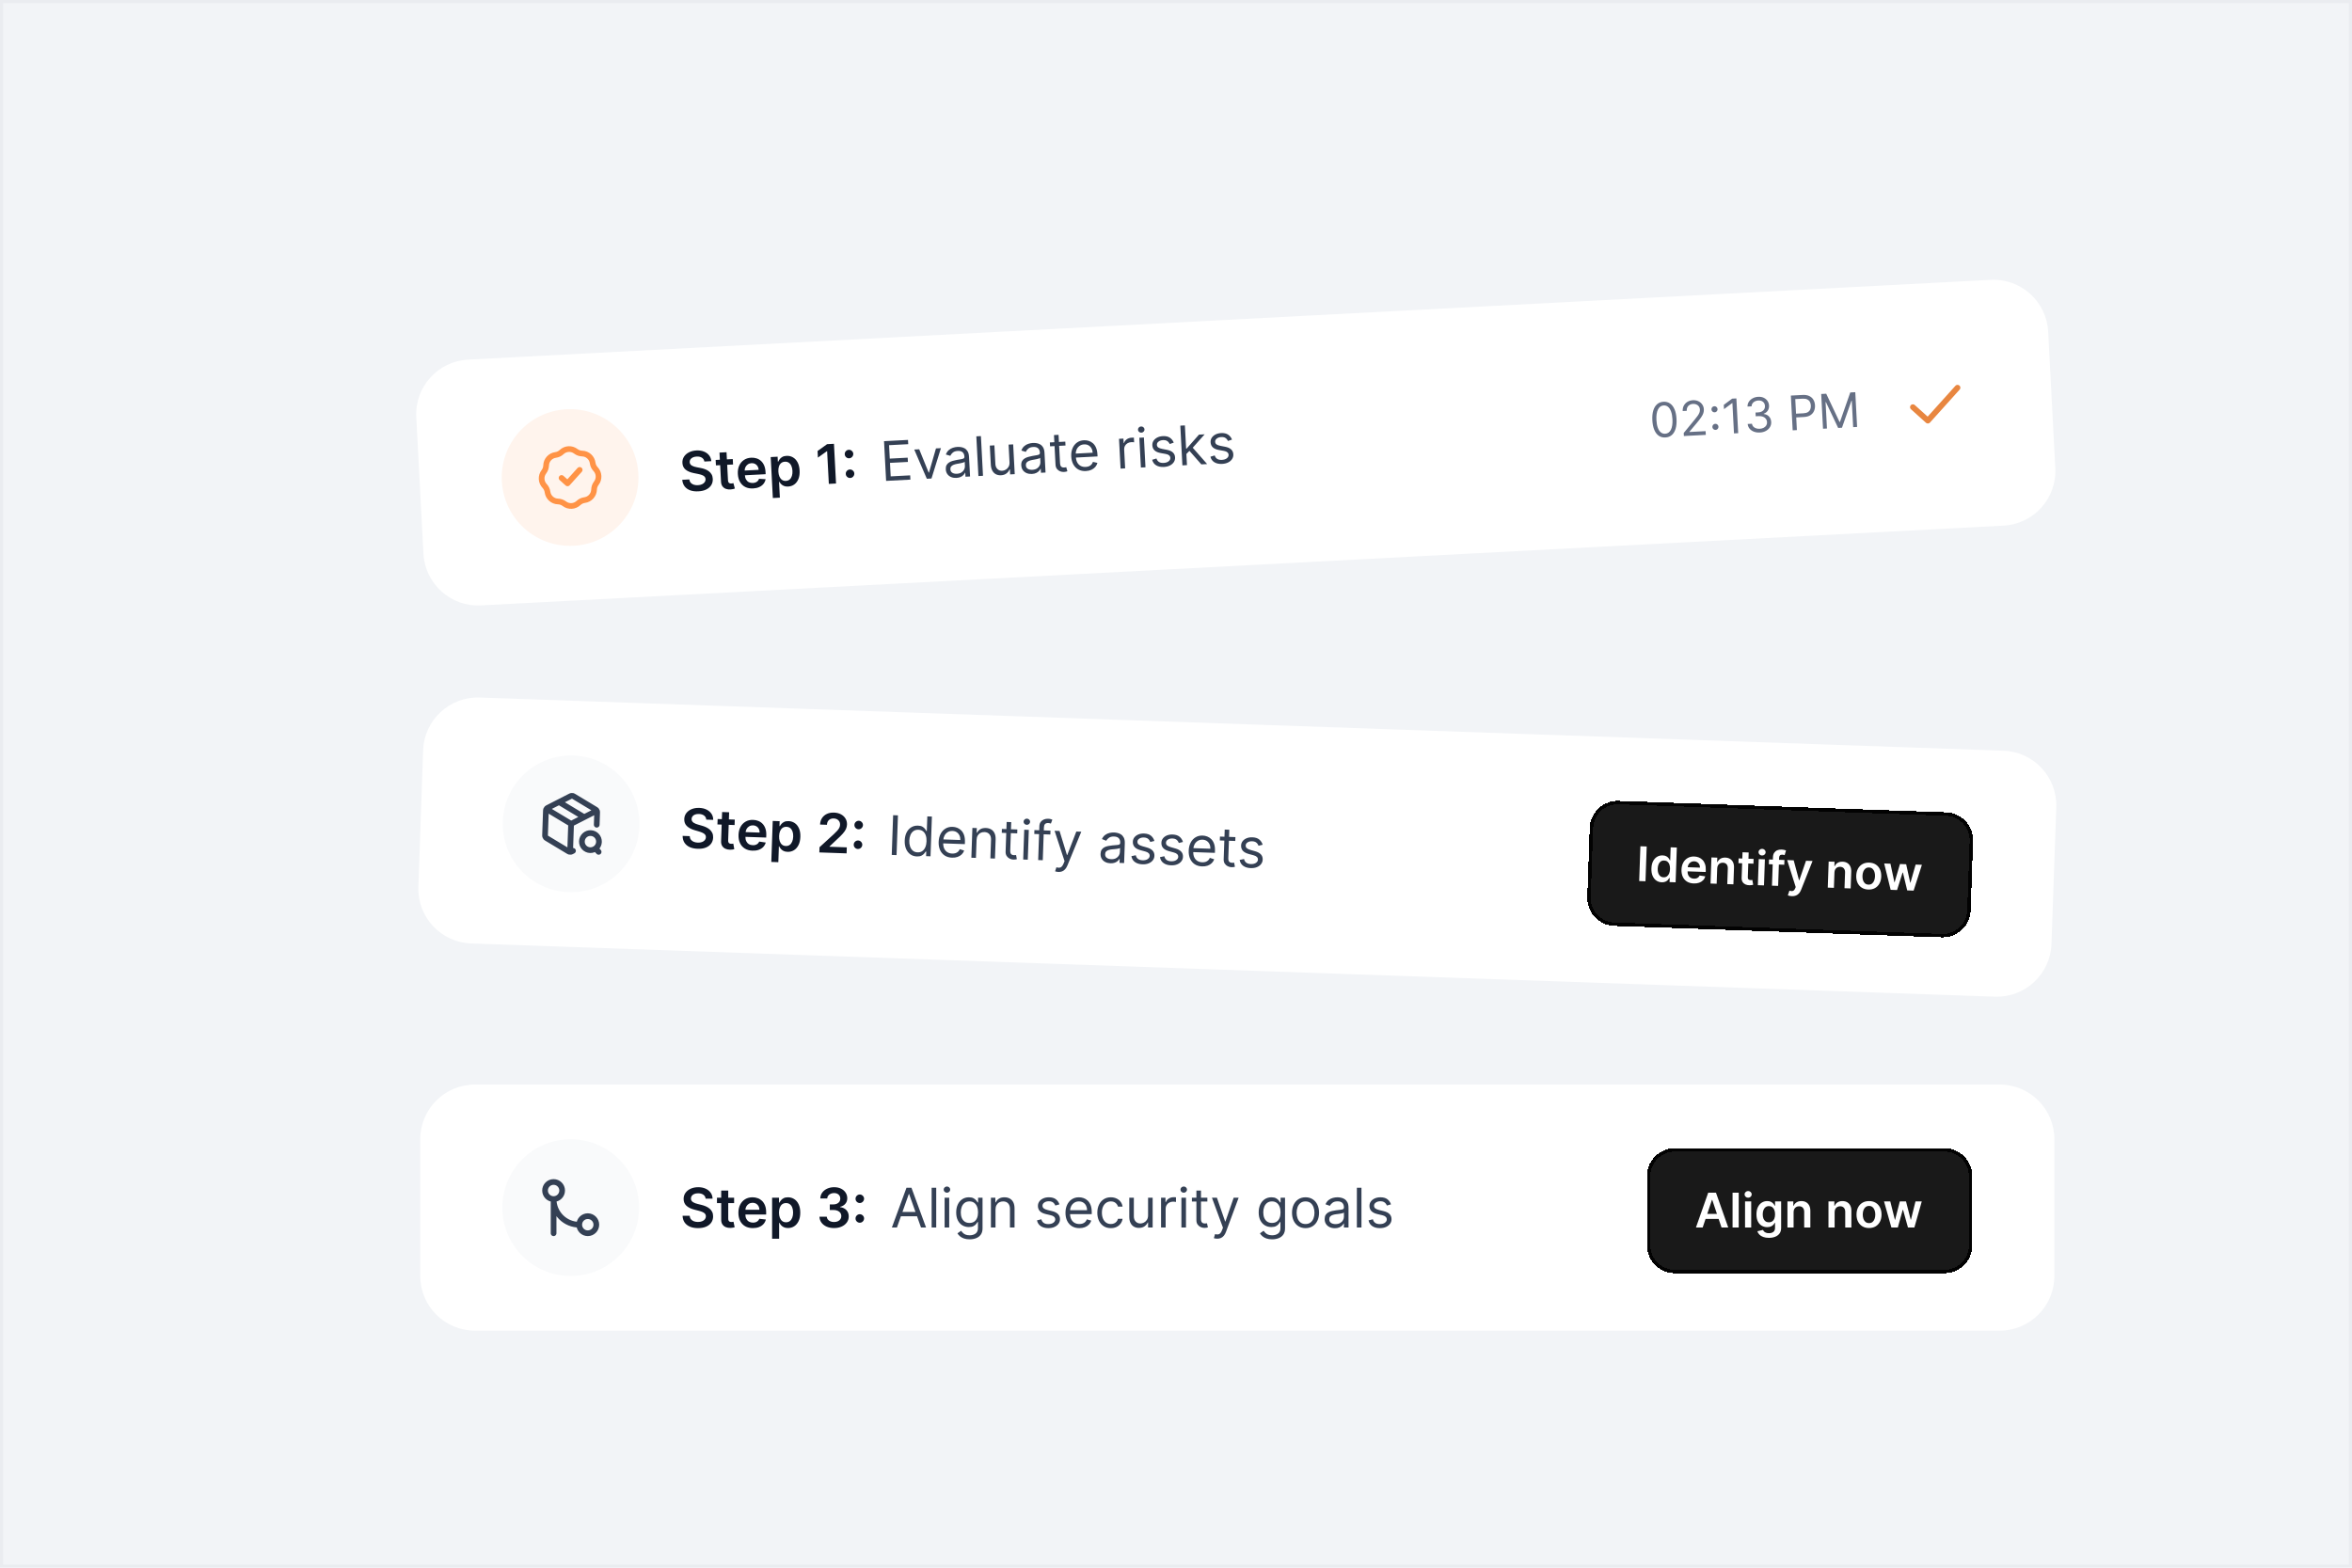<svg width="768" height="512" viewBox="0 0 768 512" fill="none" xmlns="http://www.w3.org/2000/svg">
<path d="M0.5 0.5H767.5V511.5H0.5V0.5Z" fill="#F2F4F7"/>
<path d="M0.5 0.5H767.5V511.5H0.5V0.5Z" stroke="#EAECF0"/>
<g filter="url(#filter0_dd_5844_6709)">
<path d="M138.174 238.338C138.518 228.48 146.789 220.767 156.647 221.111L654.204 238.487C664.062 238.831 671.775 247.101 671.431 256.959L669.872 301.583C669.528 311.441 661.257 319.154 651.399 318.81L153.842 301.435C143.984 301.09 136.272 292.82 136.616 282.962L138.174 238.338Z" fill="white"/>
<path d="M138.732 238.357C139.066 228.807 147.078 221.336 156.628 221.669L654.185 239.044C663.735 239.378 671.206 247.39 670.873 256.94L669.314 301.564C668.981 311.114 660.969 318.585 651.419 318.252L153.862 300.877C144.312 300.543 136.84 292.531 137.174 282.981L138.732 238.357Z" stroke="url(#paint0_linear_5844_6709)" stroke-width="1.116"/>
<path d="M164.169 261.585C164.6 249.262 174.938 239.622 187.261 240.052C199.583 240.482 209.224 250.82 208.793 263.143C208.363 275.466 198.025 285.106 185.702 284.676C173.38 284.246 163.739 273.907 164.169 261.585Z" fill="#F9FAFB"/>
<path d="M194.537 258.25L186.481 262.364M186.481 262.364L178.733 257.698M186.481 262.364L186.173 271.196M194.848 262.656L194.98 258.883C194.991 258.564 194.997 258.405 194.955 258.261C194.918 258.134 194.854 258.017 194.768 257.916C194.67 257.803 194.534 257.72 194.26 257.556L187.514 253.494C187.256 253.338 187.127 253.26 186.988 253.227C186.865 253.197 186.738 253.192 186.613 253.214C186.473 253.237 186.338 253.306 186.07 253.443L179.057 257.025C178.773 257.17 178.631 257.242 178.526 257.349C178.433 257.443 178.361 257.556 178.315 257.68C178.263 257.821 178.257 257.98 178.246 258.299L177.983 265.845C177.972 266.163 177.966 266.323 178.008 266.466C178.045 266.593 178.109 266.711 178.195 266.812C178.293 266.925 178.429 267.007 178.702 267.172L185.448 271.234C185.707 271.39 185.836 271.467 185.975 271.501C186.097 271.531 186.225 271.535 186.349 271.514C186.49 271.49 186.624 271.422 186.893 271.284L187.104 271.176M182.541 255.245L190.746 260.186M195.47 271.52L194.572 270.558M195.583 268.266C195.529 269.807 194.237 271.012 192.697 270.958C191.157 270.904 189.951 269.612 190.005 268.072C190.059 266.531 191.351 265.326 192.892 265.38C194.432 265.434 195.637 266.726 195.583 268.266Z" stroke="#344054" stroke-width="1.86" stroke-linecap="round" stroke-linejoin="round"/>
<path d="M230.618 260.985C230.578 260.429 230.344 259.989 229.915 259.665C229.49 259.342 228.93 259.168 228.232 259.143C227.742 259.126 227.319 259.186 226.963 259.321C226.607 259.457 226.332 259.648 226.137 259.895C225.942 260.142 225.837 260.428 225.822 260.754C225.812 261.024 225.865 261.261 225.981 261.464C226.101 261.667 226.266 261.842 226.477 261.989C226.687 262.132 226.922 262.254 227.181 262.356C227.44 262.458 227.701 262.546 227.965 262.618L229.171 262.965C229.658 263.096 230.123 263.267 230.569 263.477C231.018 263.687 231.418 263.947 231.766 264.255C232.12 264.564 232.394 264.931 232.591 265.356C232.788 265.782 232.876 266.276 232.857 266.838C232.83 267.599 232.612 268.262 232.203 268.827C231.795 269.388 231.217 269.819 230.47 270.118C229.728 270.414 228.837 270.544 227.797 270.507C226.787 270.472 225.916 270.285 225.183 269.946C224.455 269.608 223.892 269.131 223.494 268.517C223.101 267.902 222.903 267.163 222.899 266.3L225.213 266.381C225.231 266.834 225.357 267.215 225.592 267.524C225.826 267.832 226.137 268.067 226.525 268.229C226.917 268.391 227.358 268.48 227.849 268.497C228.36 268.515 228.81 268.455 229.2 268.316C229.595 268.173 229.906 267.968 230.136 267.701C230.365 267.43 230.489 267.109 230.506 266.737C230.513 266.399 230.424 266.116 230.237 265.89C230.05 265.659 229.784 265.464 229.439 265.303C229.098 265.139 228.697 264.99 228.236 264.855L226.772 264.423C225.713 264.111 224.882 263.666 224.281 263.086C223.683 262.503 223.401 261.746 223.433 260.816C223.46 260.051 223.69 259.389 224.125 258.829C224.563 258.269 225.147 257.843 225.876 257.551C226.606 257.255 227.425 257.122 228.334 257.154C229.255 257.186 230.056 257.375 230.738 257.721C231.424 258.062 231.956 258.522 232.334 259.103C232.711 259.679 232.893 260.332 232.881 261.064L230.618 260.985ZM239.926 260.986L239.864 262.761L234.267 262.565L234.329 260.791L239.926 260.986ZM235.792 258.506L238.087 258.586L237.768 267.727C237.757 268.035 237.795 268.273 237.883 268.441C237.974 268.605 238.097 268.72 238.251 268.784C238.406 268.849 238.578 268.885 238.768 268.891C238.912 268.896 239.043 268.89 239.162 268.873C239.285 268.856 239.379 268.841 239.443 268.826L239.767 270.633C239.643 270.671 239.466 270.712 239.236 270.754C239.01 270.797 238.735 270.817 238.409 270.814C237.834 270.811 237.319 270.706 236.865 270.5C236.411 270.29 236.056 269.977 235.8 269.562C235.548 269.147 235.435 268.635 235.46 268.027L235.792 258.506ZM245.704 271.126C244.728 271.092 243.892 270.86 243.196 270.429C242.505 269.995 241.982 269.397 241.628 268.636C241.274 267.87 241.115 266.978 241.15 265.96C241.185 264.958 241.406 264.086 241.813 263.343C242.224 262.596 242.781 262.023 243.485 261.624C244.189 261.222 245.005 261.037 245.935 261.069C246.535 261.09 247.098 261.207 247.623 261.42C248.154 261.629 248.616 261.941 249.012 262.357C249.412 262.773 249.72 263.295 249.935 263.925C250.15 264.55 250.243 265.29 250.213 266.143L250.188 266.847L242.208 266.568L242.262 265.021L248.043 265.223C248.054 264.784 247.972 264.389 247.799 264.041C247.625 263.688 247.374 263.406 247.047 263.196C246.725 262.986 246.344 262.873 245.904 262.858C245.435 262.841 245.019 262.941 244.656 263.157C244.293 263.368 244.006 263.654 243.795 264.015C243.588 264.372 243.475 264.768 243.455 265.203L243.408 266.553C243.388 267.119 243.475 267.609 243.668 268.022C243.861 268.43 244.139 268.749 244.504 268.977C244.868 269.202 245.3 269.322 245.798 269.34C246.132 269.352 246.436 269.316 246.71 269.232C246.984 269.144 247.223 269.011 247.428 268.832C247.633 268.653 247.791 268.428 247.902 268.157L250.036 268.472C249.881 269.034 249.606 269.519 249.211 269.929C248.821 270.334 248.327 270.642 247.732 270.854C247.137 271.062 246.461 271.153 245.704 271.126ZM251.854 274.806L252.321 261.419L254.578 261.498L254.522 263.108L254.655 263.112C254.781 262.88 254.957 262.634 255.182 262.376C255.407 262.113 255.707 261.893 256.081 261.715C256.455 261.534 256.928 261.453 257.498 261.473C258.25 261.499 258.922 261.715 259.513 262.121C260.108 262.522 260.57 263.103 260.899 263.864C261.232 264.62 261.38 265.539 261.342 266.621C261.305 267.69 261.098 268.592 260.721 269.328C260.344 270.064 259.846 270.617 259.228 270.989C258.61 271.361 257.919 271.534 257.154 271.507C256.596 271.488 256.137 271.378 255.776 271.18C255.415 270.981 255.127 270.747 254.912 270.477C254.701 270.203 254.539 269.945 254.425 269.705L254.33 269.701L254.149 274.886L251.854 274.806ZM254.402 266.366C254.38 266.995 254.449 267.55 254.61 268.029C254.775 268.509 255.022 268.888 255.351 269.166C255.684 269.44 256.094 269.585 256.58 269.602C257.087 269.62 257.516 269.499 257.868 269.241C258.22 268.978 258.491 268.613 258.68 268.146C258.875 267.675 258.982 267.135 259.003 266.526C259.025 265.922 258.957 265.382 258.8 264.907C258.643 264.432 258.398 264.055 258.065 263.777C257.732 263.499 257.31 263.351 256.799 263.333C256.308 263.316 255.888 263.43 255.536 263.676C255.185 263.922 254.913 264.274 254.719 264.733C254.529 265.192 254.424 265.736 254.402 266.366ZM267.54 271.698L267.599 270L272.26 265.739C272.706 265.319 273.079 264.945 273.378 264.617C273.677 264.289 273.904 263.969 274.059 263.657C274.214 263.345 274.297 263.009 274.31 262.65C274.324 262.24 274.243 261.886 274.068 261.588C273.892 261.286 273.644 261.049 273.325 260.877C273.005 260.705 272.638 260.612 272.224 260.597C271.797 260.582 271.42 260.658 271.093 260.824C270.765 260.986 270.507 261.225 270.319 261.54C270.134 261.855 270.034 262.234 270.019 262.678L267.781 262.6C267.81 261.776 268.023 261.066 268.42 260.471C268.818 259.875 269.352 259.422 270.023 259.111C270.698 258.801 271.464 258.66 272.322 258.69C273.193 258.721 273.952 258.91 274.6 259.259C275.247 259.607 275.743 260.071 276.087 260.65C276.435 261.229 276.596 261.882 276.571 262.608C276.554 263.094 276.444 263.569 276.242 264.031C276.039 264.494 275.694 265.002 275.205 265.556C274.72 266.11 274.043 266.779 273.174 267.561L270.857 269.758L270.854 269.847L276.508 270.044L276.439 272.009L267.54 271.698ZM280.119 270.576C279.735 270.563 279.41 270.416 279.145 270.136C278.879 269.852 278.756 269.518 278.773 269.133C278.782 268.753 278.929 268.432 279.213 268.171C279.497 267.91 279.832 267.787 280.216 267.8C280.588 267.813 280.907 267.96 281.172 268.24C281.441 268.52 281.571 268.85 281.562 269.231C281.549 269.488 281.473 269.72 281.335 269.927C281.201 270.134 281.026 270.297 280.81 270.417C280.599 270.532 280.368 270.585 280.119 270.576ZM280.344 264.143C279.959 264.129 279.634 263.983 279.369 263.703C279.104 263.418 278.98 263.084 278.998 262.7C279.007 262.319 279.154 261.998 279.438 261.738C279.722 261.472 280.056 261.347 280.441 261.36C280.813 261.373 281.131 261.522 281.396 261.806C281.666 262.086 281.796 262.416 281.787 262.797C281.774 263.05 281.698 263.28 281.56 263.487C281.426 263.694 281.251 263.857 281.035 263.976C280.824 264.096 280.593 264.151 280.344 264.143Z" fill="#101828"/>
<path d="M293.207 259.597L292.754 272.579L291.182 272.524L291.635 259.543L293.207 259.597ZM299.373 273.013C298.561 272.985 297.852 272.755 297.245 272.323C296.638 271.887 296.173 271.287 295.848 270.523C295.524 269.754 295.38 268.854 295.416 267.823C295.452 266.801 295.658 265.919 296.035 265.179C296.412 264.439 296.92 263.875 297.56 263.487C298.2 263.099 298.93 262.92 299.749 262.948C300.383 262.97 300.88 263.094 301.241 263.318C301.605 263.538 301.88 263.784 302.065 264.057C302.255 264.326 302.401 264.547 302.505 264.72L302.632 264.724L302.799 259.932L304.295 259.985L303.842 272.966L302.397 272.916L302.449 271.42L302.272 271.414C302.155 271.587 301.991 271.806 301.779 272.069C301.567 272.328 301.269 272.557 300.886 272.755C300.502 272.949 299.998 273.035 299.373 273.013ZM299.622 271.676C300.222 271.697 300.735 271.559 301.16 271.26C301.585 270.958 301.915 270.532 302.15 269.981C302.385 269.427 302.516 268.782 302.541 268.047C302.567 267.32 302.483 266.68 302.291 266.128C302.099 265.571 301.801 265.133 301.398 264.815C300.994 264.492 300.488 264.32 299.88 264.298C299.246 264.276 298.712 264.42 298.278 264.731C297.849 265.038 297.519 265.464 297.288 266.01C297.062 266.552 296.937 267.166 296.913 267.85C296.889 268.543 296.972 269.176 297.164 269.75C297.36 270.32 297.661 270.779 298.068 271.127C298.479 271.471 298.997 271.655 299.622 271.676ZM310.864 273.414C309.926 273.382 309.124 273.146 308.458 272.708C307.797 272.267 307.295 271.665 306.954 270.904C306.617 270.139 306.466 269.258 306.5 268.261C306.535 267.264 306.748 266.391 307.138 265.643C307.532 264.891 308.064 264.313 308.734 263.909C309.408 263.501 310.185 263.313 311.064 263.343C311.571 263.361 312.069 263.463 312.557 263.649C313.046 263.836 313.486 264.126 313.879 264.521C314.271 264.911 314.577 265.421 314.796 266.05C315.015 266.68 315.109 267.449 315.077 268.358L315.055 268.991L307.55 268.729L307.595 267.436L313.579 267.645C313.598 267.096 313.506 266.602 313.301 266.163C313.1 265.725 312.804 265.374 312.411 265.11C312.022 264.847 311.558 264.706 311.017 264.687C310.421 264.666 309.9 264.796 309.455 265.077C309.014 265.353 308.669 265.722 308.42 266.183C308.171 266.644 308.037 267.143 308.018 267.679L307.988 268.542C307.963 269.277 308.068 269.905 308.303 270.425C308.543 270.941 308.887 271.34 309.334 271.622C309.781 271.9 310.307 272.05 310.911 272.071C311.304 272.084 311.661 272.042 311.982 271.943C312.307 271.84 312.59 271.681 312.83 271.465C313.07 271.245 313.26 270.968 313.399 270.634L314.83 271.091C314.66 271.575 314.39 271.997 314.017 272.357C313.645 272.712 313.192 272.984 312.656 273.172C312.121 273.357 311.524 273.437 310.864 273.414ZM318.879 267.627L318.674 273.484L317.178 273.432L317.518 263.696L318.964 263.746L318.911 265.267L319.037 265.272C319.283 264.785 319.643 264.4 320.118 264.117C320.594 263.828 321.199 263.697 321.935 263.723C322.594 263.746 323.166 263.901 323.651 264.189C324.136 264.473 324.506 264.892 324.762 265.446C325.018 265.997 325.131 266.686 325.102 267.515L324.886 273.701L323.39 273.649L323.603 267.564C323.63 266.799 323.452 266.196 323.069 265.755C322.687 265.31 322.15 265.076 321.457 265.052C320.979 265.035 320.549 265.124 320.165 265.318C319.786 265.512 319.482 265.804 319.253 266.193C319.023 266.583 318.899 267.061 318.879 267.627ZM332.194 264.208L332.15 265.476L327.104 265.3L327.148 264.032L332.194 264.208ZM328.7 261.751L330.196 261.803L329.872 271.083C329.858 271.505 329.908 271.824 330.023 272.04C330.142 272.251 330.298 272.396 330.49 272.475C330.686 272.55 330.894 272.591 331.114 272.598C331.279 272.604 331.414 272.6 331.521 272.587C331.627 272.57 331.712 272.556 331.776 272.545L332.033 273.9C331.93 273.934 331.788 273.967 331.605 273.999C331.421 274.035 331.19 274.048 330.911 274.038C330.489 274.024 330.078 273.918 329.679 273.722C329.283 273.527 328.959 273.238 328.706 272.857C328.457 272.476 328.342 272.002 328.362 271.436L328.7 261.751ZM334.104 274.023L334.444 264.287L335.94 264.339L335.6 274.075L334.104 274.023ZM335.261 262.691C334.97 262.68 334.722 262.572 334.518 262.366C334.317 262.161 334.222 261.918 334.232 261.639C334.242 261.36 334.354 261.125 334.568 260.934C334.786 260.743 335.041 260.652 335.332 260.662C335.624 260.672 335.87 260.78 336.07 260.986C336.274 261.192 336.372 261.435 336.362 261.714C336.352 261.993 336.238 262.228 336.02 262.419C335.806 262.61 335.553 262.701 335.261 262.691ZM343.016 264.586L342.971 265.854L337.723 265.671L337.767 264.403L343.016 264.586ZM338.999 274.194L339.386 263.114C339.406 262.556 339.553 262.096 339.828 261.733C340.103 261.37 340.453 261.103 340.878 260.932C341.302 260.761 341.747 260.683 342.212 260.699C342.58 260.712 342.879 260.752 343.109 260.82C343.339 260.887 343.511 260.948 343.623 261.003L343.147 262.281C343.072 262.253 342.967 262.217 342.833 262.174C342.704 262.132 342.531 262.107 342.315 262.099C341.821 262.082 341.46 262.194 341.231 262.436C341.007 262.678 340.886 263.039 340.87 263.521L340.495 274.246L338.999 274.194ZM345.608 278.08C345.355 278.071 345.129 278.042 344.932 277.993C344.735 277.948 344.599 277.905 344.524 277.865L344.95 276.559C345.311 276.665 345.631 276.71 345.91 276.694C346.19 276.679 346.442 276.563 346.665 276.346C346.892 276.134 347.106 275.784 347.305 275.296L347.61 274.545L344.351 264.633L345.974 264.689L348.391 272.542L348.492 272.545L351.451 264.881L353.073 264.937L348.551 275.949C348.348 276.445 348.103 276.854 347.817 277.174C347.53 277.498 347.203 277.734 346.834 277.882C346.469 278.03 346.06 278.096 345.608 278.08ZM362.585 275.246C361.968 275.224 361.412 275.089 360.918 274.839C360.423 274.584 360.036 274.23 359.755 273.776C359.475 273.318 359.346 272.772 359.368 272.138C359.388 271.58 359.513 271.132 359.745 270.793C359.977 270.45 360.28 270.186 360.655 270C361.03 269.814 361.44 269.68 361.888 269.599C362.339 269.513 362.792 269.448 363.246 269.405C363.84 269.35 364.322 269.309 364.691 269.284C365.064 269.255 365.337 269.195 365.51 269.103C365.686 269.012 365.779 268.846 365.787 268.605L365.789 268.555C365.811 267.929 365.657 267.437 365.326 267.079C365 266.72 364.493 266.529 363.804 266.505C363.09 266.48 362.525 266.617 362.108 266.916C361.692 267.214 361.395 267.538 361.218 267.887L359.815 267.331C360.09 266.748 360.444 266.299 360.878 265.984C361.316 265.665 361.789 265.449 362.297 265.336C362.808 265.218 363.309 265.168 363.8 265.185C364.112 265.196 364.47 265.246 364.873 265.337C365.281 265.423 365.67 265.587 366.043 265.828C366.419 266.07 366.726 266.425 366.964 266.895C367.201 267.364 367.307 267.986 367.28 268.759L367.056 275.174L365.56 275.121L365.606 273.803L365.53 273.8C365.421 274.008 365.244 274.228 364.999 274.461C364.754 274.693 364.432 274.887 364.033 275.043C363.634 275.198 363.151 275.266 362.585 275.246ZM362.86 273.91C363.452 273.931 363.955 273.832 364.368 273.614C364.786 273.396 365.105 273.106 365.325 272.746C365.549 272.386 365.669 272.003 365.683 271.597L365.731 270.228C365.664 270.302 365.523 270.367 365.305 270.422C365.092 270.474 364.845 270.519 364.564 270.555C364.288 270.588 364.018 270.617 363.755 270.641C363.496 270.662 363.286 270.68 363.125 270.695C362.734 270.733 362.368 270.802 362.026 270.905C361.688 271.003 361.412 271.16 361.197 271.377C360.987 271.59 360.875 271.886 360.861 272.266C360.843 272.786 361.022 273.186 361.397 273.466C361.777 273.741 362.264 273.889 362.86 273.91ZM376.946 267.954L375.589 268.288C375.512 268.061 375.395 267.839 375.238 267.622C375.085 267.4 374.871 267.215 374.597 267.066C374.323 266.917 373.969 266.835 373.533 266.82C372.938 266.799 372.436 266.919 372.029 267.18C371.627 267.436 371.418 267.774 371.404 268.192C371.391 268.564 371.516 268.862 371.779 269.087C372.042 269.312 372.458 269.507 373.028 269.67L374.461 270.076C375.324 270.318 375.961 270.663 376.373 271.114C376.784 271.56 376.978 272.123 376.955 272.803C376.935 273.361 376.757 273.854 376.421 274.282C376.088 274.711 375.633 275.042 375.053 275.275C374.474 275.509 373.806 275.612 373.05 275.586C372.057 275.551 371.242 275.307 370.606 274.853C369.971 274.4 369.581 273.756 369.436 272.921L370.869 272.616C370.986 273.145 371.227 273.547 371.594 273.822C371.966 274.097 372.458 274.245 373.07 274.267C373.768 274.291 374.326 274.162 374.746 273.881C375.171 273.595 375.391 273.243 375.405 272.825C375.417 272.487 375.309 272.2 375.08 271.963C374.851 271.723 374.494 271.537 374.008 271.405L372.398 270.968C371.514 270.726 370.871 270.376 370.468 269.917C370.069 269.455 369.882 268.888 369.905 268.216C369.924 267.667 370.096 267.186 370.419 266.774C370.746 266.363 371.183 266.046 371.728 265.824C372.277 265.602 372.894 265.503 373.579 265.526C374.542 265.56 375.291 265.798 375.826 266.24C376.364 266.681 376.738 267.253 376.946 267.954ZM386.272 268.28L384.915 268.613C384.838 268.386 384.721 268.164 384.564 267.947C384.411 267.726 384.197 267.541 383.923 267.392C383.649 267.243 383.294 267.16 382.859 267.145C382.263 267.124 381.762 267.244 381.355 267.505C380.953 267.762 380.744 268.099 380.73 268.518C380.717 268.89 380.842 269.188 381.104 269.413C381.367 269.638 381.784 269.832 382.353 269.996L383.786 270.402C384.649 270.643 385.287 270.989 385.698 271.439C386.11 271.885 386.304 272.448 386.28 273.129C386.261 273.686 386.083 274.18 385.746 274.608C385.414 275.036 384.958 275.367 384.379 275.601C383.8 275.834 383.132 275.938 382.375 275.912C381.382 275.877 380.568 275.633 379.932 275.179C379.296 274.725 378.906 274.081 378.762 273.247L380.194 272.942C380.311 273.47 380.553 273.872 380.92 274.147C381.291 274.423 381.783 274.571 382.396 274.592C383.093 274.617 383.652 274.488 384.072 274.207C384.497 273.921 384.716 273.569 384.731 273.151C384.743 272.813 384.634 272.525 384.406 272.289C384.177 272.048 383.82 271.862 383.334 271.731L381.724 271.294C380.84 271.052 380.196 270.701 379.794 270.243C379.395 269.781 379.208 269.214 379.231 268.542C379.25 267.992 379.421 267.512 379.745 267.1C380.072 266.688 380.508 266.371 381.053 266.149C381.603 265.927 382.22 265.828 382.904 265.852C383.868 265.886 384.617 266.123 385.151 266.565C385.69 267.007 386.064 267.579 386.272 268.28ZM392.512 276.266C391.574 276.233 390.772 275.998 390.106 275.56C389.445 275.118 388.943 274.516 388.602 273.756C388.265 272.991 388.113 272.11 388.148 271.112C388.183 270.115 388.396 269.242 388.786 268.494C389.18 267.742 389.712 267.164 390.382 266.761C391.056 266.353 391.833 266.164 392.712 266.195C393.219 266.212 393.717 266.314 394.205 266.501C394.694 266.687 395.134 266.977 395.526 267.372C395.919 267.762 396.225 268.272 396.444 268.902C396.663 269.531 396.757 270.3 396.725 271.209L396.703 271.843L389.198 271.581L389.243 270.287L395.227 270.496C395.246 269.947 395.153 269.453 394.949 269.014C394.748 268.576 394.452 268.225 394.059 267.961C393.67 267.698 393.206 267.557 392.665 267.538C392.069 267.518 391.548 267.647 391.103 267.928C390.661 268.205 390.316 268.573 390.068 269.034C389.819 269.495 389.685 269.994 389.666 270.531L389.636 271.393C389.611 272.128 389.716 272.756 389.951 273.276C390.191 273.792 390.535 274.191 390.982 274.473C391.429 274.751 391.955 274.901 392.559 274.922C392.952 274.936 393.309 274.893 393.63 274.794C393.955 274.691 394.238 274.532 394.478 274.316C394.718 274.096 394.908 273.819 395.046 273.486L396.477 273.942C396.308 274.427 396.038 274.849 395.665 275.208C395.293 275.563 394.84 275.835 394.304 276.024C393.769 276.208 393.172 276.289 392.512 276.266ZM403.401 266.695L403.356 267.963L398.311 267.786L398.355 266.519L403.401 266.695ZM399.907 264.237L401.403 264.29L401.079 273.569C401.064 273.992 401.114 274.311 401.23 274.527C401.349 274.738 401.505 274.883 401.697 274.962C401.893 275.036 402.101 275.077 402.321 275.085C402.485 275.091 402.621 275.087 402.727 275.074C402.834 275.056 402.919 275.042 402.983 275.032L403.24 276.386C403.137 276.421 402.994 276.454 402.811 276.486C402.628 276.522 402.397 276.535 402.118 276.525C401.695 276.51 401.285 276.405 400.885 276.209C400.49 276.013 400.166 275.725 399.913 275.344C399.664 274.963 399.549 274.489 399.569 273.923L399.907 264.237ZM412.297 269.189L410.94 269.522C410.863 269.295 410.746 269.073 410.589 268.856C410.435 268.635 410.222 268.45 409.948 268.301C409.674 268.151 409.319 268.069 408.884 268.054C408.288 268.033 407.787 268.153 407.38 268.414C406.978 268.671 406.769 269.008 406.754 269.427C406.741 269.798 406.866 270.097 407.129 270.322C407.392 270.547 407.809 270.741 408.378 270.905L409.811 271.31C410.674 271.552 411.312 271.898 411.723 272.348C412.135 272.794 412.329 273.357 412.305 274.037C412.286 274.595 412.108 275.088 411.771 275.517C411.439 275.945 410.983 276.276 410.404 276.51C409.824 276.743 409.157 276.847 408.4 276.82C407.407 276.786 406.593 276.542 405.957 276.088C405.321 275.634 404.931 274.99 404.787 274.156L406.219 273.85C406.336 274.379 406.578 274.781 406.945 275.056C407.316 275.331 407.808 275.48 408.421 275.501C409.118 275.525 409.677 275.397 410.097 275.115C410.522 274.83 410.741 274.478 410.756 274.06C410.768 273.721 410.659 273.434 410.431 273.198C410.202 272.957 409.845 272.771 409.358 272.64L407.749 272.203C406.865 271.961 406.221 271.61 405.818 271.152C405.42 270.689 405.232 270.122 405.256 269.45C405.275 268.901 405.446 268.42 405.769 268.009C406.097 267.597 406.533 267.28 407.078 267.058C407.628 266.836 408.245 266.737 408.929 266.761C409.893 266.795 410.642 267.032 411.176 267.474C411.715 267.916 412.089 268.487 412.297 269.189Z" fill="#344054"/>
<g filter="url(#filter1_d_5844_6709)">
<path d="M519.092 262.666C519.268 257.63 523.493 253.69 528.529 253.866L635.471 257.6C640.508 257.776 644.448 262.001 644.272 267.037L643.483 289.636C643.307 294.672 639.082 298.612 634.045 298.436L527.103 294.701C522.067 294.526 518.127 290.3 518.303 285.264L519.092 262.666Z" fill="black" fill-opacity="0.9" shape-rendering="crispEdges"/>
<path d="M519.65 262.685C519.815 257.957 523.782 254.258 528.51 254.424L635.452 258.158C640.18 258.323 643.879 262.29 643.714 267.018L642.925 289.616C642.76 294.344 638.793 298.043 634.065 297.878L527.123 294.144C522.395 293.978 518.696 290.012 518.861 285.284L519.65 262.685Z" stroke="black" stroke-opacity="0.9" stroke-width="1.116" shape-rendering="crispEdges"/>
<path d="M537.699 268.759L537.302 280.118L535.244 280.046L535.641 268.688L537.699 268.759ZM542.598 280.453C541.928 280.43 541.335 280.237 540.819 279.875C540.302 279.512 539.902 278.998 539.618 278.333C539.334 277.668 539.208 276.868 539.24 275.932C539.274 274.986 539.457 274.192 539.79 273.553C540.127 272.909 540.568 272.43 541.112 272.116C541.656 271.798 542.255 271.651 542.91 271.673C543.409 271.691 543.816 271.79 544.132 271.972C544.448 272.149 544.696 272.36 544.876 272.603C545.057 272.842 545.195 273.067 545.292 273.278L545.375 273.281L545.523 269.033L547.536 269.103L547.14 280.462L545.165 280.393L545.212 279.051L545.09 279.046C544.979 279.25 544.822 279.465 544.618 279.691C544.414 279.913 544.148 280.1 543.821 280.251C543.493 280.403 543.086 280.47 542.598 280.453ZM543.215 278.825C543.641 278.84 544.007 278.738 544.314 278.519C544.622 278.297 544.861 277.981 545.031 277.573C545.2 277.164 545.295 276.684 545.314 276.133C545.333 275.582 545.272 275.101 545.131 274.689C544.994 274.277 544.779 273.953 544.488 273.717C544.2 273.481 543.84 273.355 543.407 273.34C542.96 273.324 542.582 273.428 542.274 273.65C541.967 273.873 541.73 274.187 541.564 274.592C541.398 274.997 541.306 275.464 541.287 275.993C541.269 276.525 541.328 277.003 541.465 277.426C541.606 277.846 541.822 278.181 542.113 278.431C542.408 278.679 542.775 278.81 543.215 278.825ZM553.045 280.835C552.191 280.805 551.459 280.601 550.851 280.225C550.246 279.845 549.788 279.321 549.478 278.655C549.168 277.986 549.029 277.205 549.06 276.314C549.091 275.438 549.284 274.674 549.64 274.024C550 273.37 550.487 272.869 551.103 272.52C551.719 272.168 552.433 272.006 553.247 272.034C553.772 272.053 554.264 272.155 554.724 272.341C555.188 272.524 555.593 272.798 555.94 273.161C556.29 273.525 556.559 273.983 556.747 274.533C556.935 275.08 557.016 275.727 556.99 276.474L556.968 277.09L549.986 276.846L550.033 275.493L555.091 275.669C555.101 275.285 555.03 274.94 554.877 274.635C554.725 274.326 554.506 274.079 554.22 273.895C553.938 273.712 553.604 273.613 553.22 273.599C552.809 273.585 552.445 273.672 552.128 273.861C551.81 274.046 551.559 274.297 551.374 274.612C551.193 274.924 551.094 275.271 551.077 275.651L551.036 276.833C551.018 277.328 551.094 277.757 551.263 278.118C551.432 278.476 551.676 278.754 551.994 278.954C552.313 279.15 552.691 279.256 553.127 279.271C553.419 279.282 553.685 279.25 553.925 279.177C554.164 279.1 554.374 278.984 554.553 278.827C554.733 278.67 554.871 278.473 554.968 278.236L556.836 278.512C556.7 279.004 556.459 279.429 556.114 279.787C555.772 280.141 555.34 280.411 554.819 280.597C554.298 280.778 553.707 280.858 553.045 280.835ZM560.72 275.938L560.545 280.93L558.537 280.86L558.835 272.341L560.754 272.408L560.703 273.855L560.803 273.859C561.016 273.389 561.342 273.02 561.78 272.754C562.223 272.489 562.762 272.367 563.398 272.389C563.986 272.409 564.494 272.553 564.921 272.82C565.352 273.087 565.68 273.463 565.903 273.948C566.131 274.433 566.231 275.016 566.203 275.697L566.014 281.121L564.006 281.051L564.185 275.937C564.205 275.368 564.072 274.917 563.788 274.585C563.507 274.253 563.108 274.078 562.59 274.06C562.239 274.048 561.923 274.114 561.644 274.26C561.369 274.402 561.149 274.615 560.984 274.898C560.822 275.181 560.734 275.528 560.72 275.938ZM572.606 272.822L572.552 274.375L567.655 274.203L567.709 272.651L572.606 272.822ZM568.989 270.652L570.997 270.722L570.718 278.72C570.708 278.99 570.742 279.198 570.818 279.345C570.898 279.489 571.006 279.589 571.141 279.645C571.276 279.702 571.427 279.733 571.593 279.739C571.719 279.743 571.834 279.738 571.938 279.723C572.046 279.708 572.128 279.694 572.184 279.681L572.467 281.263C572.359 281.296 572.204 281.331 572.003 281.369C571.805 281.406 571.564 281.424 571.279 281.421C570.775 281.419 570.325 281.327 569.928 281.146C569.531 280.962 569.22 280.689 568.996 280.325C568.775 279.962 568.676 279.515 568.698 278.982L568.989 270.652ZM573.988 281.399L574.286 272.88L576.293 272.95L575.996 281.469L573.988 281.399ZM575.337 271.706C575.019 271.695 574.749 271.58 574.527 271.362C574.306 271.139 574.2 270.878 574.21 270.579C574.221 270.275 574.345 270.022 574.581 269.82C574.818 269.613 575.095 269.516 575.413 269.527C575.735 269.538 576.005 269.655 576.223 269.877C576.445 270.096 576.55 270.357 576.54 270.66C576.529 270.959 576.406 271.212 576.169 271.419C575.936 271.622 575.659 271.718 575.337 271.706ZM582.673 273.173L582.619 274.726L577.583 274.55L577.637 272.997L582.673 273.173ZM578.598 281.56L578.924 272.237C578.944 271.664 579.079 271.191 579.329 270.818C579.583 270.446 579.914 270.172 580.324 269.998C580.733 269.823 581.184 269.745 581.676 269.762C582.023 269.774 582.331 269.813 582.599 269.878C582.867 269.942 583.065 269.999 583.193 270.048L582.739 271.587C582.655 271.558 582.549 271.529 582.42 271.498C582.292 271.464 582.148 271.444 581.989 271.439C581.616 271.426 581.348 271.507 581.187 271.683C581.029 271.855 580.944 272.108 580.933 272.44L580.612 281.631L578.598 281.56ZM585.084 284.985C584.811 284.976 584.558 284.945 584.327 284.892C584.099 284.844 583.918 284.789 583.783 284.729L584.303 283.181C584.592 283.276 584.852 283.326 585.081 283.33C585.31 283.335 585.514 283.27 585.693 283.135C585.875 283.005 586.033 282.781 586.166 282.463L586.354 282.009L583.569 273.204L585.698 273.279L587.437 279.781L587.526 279.784L589.72 273.419L591.855 273.494L588.11 282.925C587.936 283.371 587.711 283.75 587.438 284.062C587.164 284.379 586.833 284.615 586.447 284.772C586.063 284.933 585.609 285.004 585.084 284.985ZM599.003 277.275L598.829 282.267L596.821 282.197L597.118 273.678L599.037 273.745L598.987 275.192L599.087 275.196C599.299 274.725 599.625 274.357 600.064 274.091C600.506 273.825 601.045 273.704 601.681 273.726C602.269 273.746 602.777 273.89 603.204 274.157C603.636 274.423 603.963 274.799 604.187 275.285C604.414 275.77 604.514 276.353 604.487 277.033L604.297 282.458L602.289 282.388L602.468 277.274C602.488 276.705 602.356 276.254 602.071 275.922C601.79 275.59 601.391 275.415 600.873 275.397C600.522 275.385 600.207 275.451 599.928 275.597C599.653 275.739 599.432 275.952 599.267 276.235C599.105 276.518 599.017 276.865 599.003 277.275ZM610.048 282.825C609.217 282.796 608.502 282.588 607.905 282.201C607.307 281.813 606.852 281.285 606.538 280.615C606.229 279.945 606.089 279.17 606.12 278.29C606.151 277.41 606.344 276.645 606.7 275.995C607.059 275.344 607.551 274.847 608.173 274.502C608.796 274.158 609.524 274 610.356 274.029C611.188 274.058 611.902 274.266 612.5 274.653C613.097 275.041 613.55 275.571 613.86 276.245C614.173 276.918 614.315 277.695 614.284 278.575C614.253 279.455 614.058 280.218 613.699 280.865C613.343 281.511 612.854 282.007 612.231 282.352C611.608 282.696 610.88 282.854 610.048 282.825ZM610.116 281.217C610.567 281.233 610.948 281.122 611.26 280.885C611.572 280.644 611.809 280.316 611.972 279.899C612.138 279.483 612.231 279.016 612.249 278.498C612.267 277.977 612.208 277.503 612.071 277.076C611.938 276.646 611.724 276.3 611.429 276.038C611.135 275.776 610.762 275.637 610.311 275.621C609.849 275.605 609.46 275.717 609.144 275.958C608.832 276.199 608.593 276.529 608.427 276.949C608.264 277.365 608.174 277.834 608.155 278.355C608.137 278.873 608.195 279.345 608.328 279.772C608.465 280.199 608.681 280.543 608.975 280.805C609.273 281.064 609.654 281.201 610.116 281.217ZM617.355 282.914L615.245 274.311L617.292 274.382L618.58 280.424L618.658 280.427L620.398 274.49L622.422 274.561L623.745 280.571L623.828 280.574L625.511 274.669L627.563 274.741L624.853 283.176L622.762 283.103L621.366 277.29L621.249 277.286L619.451 282.987L617.355 282.914Z" fill="white"/>
</g>
</g>
<g filter="url(#filter2_dd_5844_6709)">
<path d="M137.233 365.377C137.233 355.513 145.229 347.516 155.093 347.516H652.953C662.818 347.516 670.814 355.513 670.814 365.377V410.028C670.814 419.892 662.818 427.888 652.953 427.888H155.093C145.229 427.888 137.233 419.892 137.233 410.028V365.377Z" fill="white"/>
<path d="M137.791 365.377C137.791 355.821 145.537 348.074 155.093 348.074H652.953C662.509 348.074 670.256 355.821 670.256 365.377V410.028C670.256 419.584 662.509 427.33 652.953 427.33H155.093C145.537 427.33 137.791 419.584 137.791 410.028V365.377Z" stroke="url(#paint1_linear_5844_6709)" stroke-width="1.116"/>
<path d="M164.023 387.702C164.023 375.372 174.019 365.377 186.349 365.377C198.679 365.377 208.674 375.372 208.674 387.702C208.674 400.032 198.679 410.028 186.349 410.028C174.019 410.028 164.023 400.032 164.023 387.702Z" fill="#F9FAFB"/>
<path d="M189.14 393.284C189.14 394.825 190.389 396.075 191.93 396.075C193.471 396.075 194.721 394.825 194.721 393.284C194.721 391.743 193.471 390.493 191.93 390.493C190.389 390.493 189.14 391.743 189.14 393.284ZM189.14 393.284C186.919 393.284 184.79 392.402 183.22 390.832C181.65 389.262 180.767 387.132 180.767 384.912M180.767 384.912C182.309 384.912 183.558 383.662 183.558 382.121C183.558 380.58 182.309 379.33 180.767 379.33C179.226 379.33 177.977 380.58 177.977 382.121C177.977 383.662 179.226 384.912 180.767 384.912ZM180.767 384.912V396.075" stroke="#344054" stroke-width="1.86" stroke-linecap="round" stroke-linejoin="round"/>
<path d="M230.41 384.784C230.351 384.23 230.101 383.799 229.662 383.49C229.226 383.181 228.66 383.027 227.962 383.027C227.471 383.027 227.051 383.101 226.7 383.249C226.349 383.397 226.08 383.598 225.894 383.851C225.708 384.105 225.613 384.395 225.609 384.72C225.609 384.991 225.67 385.226 225.793 385.424C225.92 385.623 226.091 385.792 226.307 385.932C226.522 386.067 226.761 386.181 227.023 386.274C227.285 386.367 227.55 386.446 227.816 386.509L229.034 386.813C229.524 386.928 229.996 387.082 230.448 387.276C230.905 387.471 231.313 387.716 231.672 388.012C232.036 388.308 232.323 388.665 232.535 389.084C232.746 389.503 232.852 389.993 232.852 390.555C232.852 391.317 232.658 391.987 232.268 392.566C231.879 393.141 231.317 393.591 230.581 393.917C229.85 394.238 228.964 394.399 227.924 394.399C226.913 394.399 226.036 394.243 225.292 393.93C224.552 393.617 223.973 393.16 223.554 392.56C223.14 391.959 222.915 391.228 222.882 390.365H225.197C225.23 390.818 225.37 391.194 225.615 391.494C225.86 391.794 226.18 392.018 226.573 392.166C226.97 392.314 227.414 392.388 227.905 392.388C228.416 392.388 228.865 392.312 229.249 392.16C229.638 392.004 229.943 391.788 230.163 391.513C230.383 391.234 230.495 390.909 230.499 390.536C230.495 390.198 230.395 389.919 230.201 389.699C230.006 389.475 229.734 389.289 229.383 389.141C229.036 388.989 228.63 388.854 228.165 388.735L226.687 388.355C225.617 388.08 224.772 387.663 224.15 387.105C223.533 386.543 223.224 385.796 223.224 384.866C223.224 384.101 223.431 383.431 223.846 382.856C224.264 382.281 224.833 381.835 225.552 381.517C226.271 381.196 227.085 381.035 227.994 381.035C228.915 381.035 229.723 381.196 230.416 381.517C231.114 381.835 231.662 382.276 232.059 382.843C232.457 383.405 232.662 384.052 232.674 384.784H230.41ZM239.713 384.46V386.236H234.113V384.46H239.713ZM235.495 382.126H237.791V391.272C237.791 391.581 237.838 391.818 237.931 391.983C238.028 392.143 238.155 392.253 238.311 392.312C238.468 392.372 238.641 392.401 238.831 392.401C238.975 392.401 239.106 392.391 239.225 392.369C239.347 392.348 239.44 392.329 239.504 392.312L239.891 394.107C239.768 394.15 239.592 394.196 239.364 394.247C239.14 394.298 238.865 394.327 238.54 394.336C237.965 394.352 237.447 394.266 236.986 394.076C236.525 393.881 236.159 393.581 235.888 393.175C235.622 392.769 235.491 392.262 235.495 391.653V382.126ZM245.841 394.393C244.865 394.393 244.021 394.19 243.311 393.784C242.605 393.374 242.061 392.794 241.681 392.046C241.3 391.293 241.11 390.407 241.11 389.388C241.11 388.386 241.3 387.507 241.681 386.75C242.066 385.989 242.603 385.397 243.292 384.974C243.981 384.547 244.791 384.333 245.721 384.333C246.321 384.333 246.888 384.431 247.421 384.625C247.958 384.816 248.431 385.111 248.841 385.513C249.256 385.915 249.581 386.426 249.818 387.048C250.055 387.665 250.173 388.401 250.173 389.255V389.959H242.188V388.412H247.973C247.968 387.972 247.873 387.581 247.687 387.238C247.501 386.892 247.241 386.619 246.907 386.42C246.577 386.221 246.192 386.122 245.753 386.122C245.283 386.122 244.871 386.236 244.516 386.465C244.161 386.689 243.884 386.985 243.685 387.352C243.49 387.716 243.391 388.116 243.387 388.551V389.902C243.387 390.469 243.49 390.955 243.698 391.361C243.905 391.763 244.194 392.071 244.567 392.287C244.939 392.498 245.374 392.604 245.873 392.604C246.207 392.604 246.51 392.558 246.78 392.465C247.051 392.367 247.285 392.226 247.484 392.04C247.683 391.854 247.833 391.623 247.934 391.348L250.078 391.589C249.943 392.156 249.685 392.651 249.304 393.073C248.928 393.492 248.446 393.818 247.858 394.05C247.271 394.279 246.598 394.393 245.841 394.393ZM252.116 397.856V384.46H254.374V386.071H254.507C254.625 385.835 254.792 385.583 255.008 385.317C255.224 385.046 255.515 384.816 255.883 384.625C256.251 384.431 256.72 384.333 257.291 384.333C258.044 384.333 258.723 384.526 259.327 384.911C259.936 385.291 260.418 385.856 260.773 386.604C261.133 387.348 261.312 388.262 261.312 389.344C261.312 390.414 261.137 391.323 260.786 392.071C260.435 392.82 259.957 393.391 259.353 393.784C258.748 394.177 258.063 394.374 257.298 394.374C256.739 394.374 256.276 394.281 255.909 394.095C255.541 393.909 255.245 393.684 255.021 393.422C254.801 393.156 254.629 392.904 254.507 392.668H254.412V397.856H252.116ZM254.367 389.331C254.367 389.961 254.456 390.513 254.634 390.987C254.816 391.46 255.076 391.83 255.414 392.097C255.756 392.359 256.171 392.49 256.657 392.49C257.164 392.49 257.589 392.355 257.932 392.084C258.274 391.809 258.532 391.435 258.706 390.961C258.883 390.484 258.972 389.94 258.972 389.331C258.972 388.727 258.885 388.19 258.712 387.72C258.539 387.251 258.281 386.883 257.938 386.617C257.596 386.35 257.169 386.217 256.657 386.217C256.166 386.217 255.75 386.346 255.407 386.604C255.065 386.862 254.805 387.224 254.627 387.689C254.454 388.154 254.367 388.701 254.367 389.331ZM272.345 394.38C271.432 394.38 270.62 394.224 269.91 393.911C269.203 393.598 268.645 393.162 268.235 392.604C267.825 392.046 267.607 391.401 267.582 390.67H269.967C269.988 391.021 270.104 391.327 270.316 391.589C270.527 391.847 270.808 392.048 271.159 392.192C271.51 392.336 271.903 392.407 272.339 392.407C272.804 392.407 273.216 392.327 273.576 392.166C273.935 392.002 274.216 391.773 274.419 391.481C274.622 391.19 274.721 390.854 274.717 390.473C274.721 390.08 274.62 389.733 274.413 389.433C274.206 389.133 273.905 388.898 273.512 388.729C273.123 388.56 272.654 388.475 272.104 388.475H270.956V386.661H272.104C272.557 386.661 272.952 386.583 273.29 386.426C273.633 386.27 273.901 386.05 274.096 385.767C274.29 385.479 274.385 385.147 274.381 384.771C274.385 384.403 274.303 384.084 274.134 383.813C273.969 383.539 273.734 383.325 273.43 383.173C273.129 383.021 272.776 382.944 272.371 382.944C271.973 382.944 271.605 383.016 271.267 383.16C270.929 383.304 270.656 383.509 270.449 383.775C270.242 384.037 270.132 384.35 270.119 384.714H267.855C267.872 383.987 268.081 383.348 268.483 382.799C268.888 382.245 269.43 381.813 270.106 381.505C270.783 381.192 271.542 381.035 272.383 381.035C273.25 381.035 274.003 381.198 274.641 381.524C275.284 381.845 275.781 382.279 276.132 382.824C276.483 383.369 276.658 383.972 276.658 384.632C276.662 385.363 276.447 385.976 276.011 386.471C275.58 386.966 275.013 387.289 274.311 387.441V387.543C275.225 387.67 275.924 388.008 276.411 388.558C276.901 389.103 277.144 389.782 277.14 390.594C277.14 391.321 276.933 391.972 276.518 392.547C276.108 393.118 275.542 393.566 274.819 393.892C274.1 394.217 273.275 394.38 272.345 394.38ZM280.757 392.642C280.372 392.642 280.042 392.507 279.767 392.236C279.493 391.961 279.357 391.632 279.362 391.247C279.357 390.866 279.493 390.541 279.767 390.27C280.042 389.999 280.372 389.864 280.757 389.864C281.129 389.864 281.452 389.999 281.727 390.27C282.006 390.541 282.148 390.866 282.152 391.247C282.148 391.505 282.08 391.739 281.949 391.951C281.822 392.162 281.653 392.331 281.442 392.458C281.235 392.581 281.006 392.642 280.757 392.642ZM280.757 386.205C280.372 386.205 280.042 386.069 279.767 385.799C279.493 385.524 279.357 385.194 279.362 384.809C279.357 384.429 279.493 384.103 279.767 383.832C280.042 383.558 280.372 383.42 280.757 383.42C281.129 383.42 281.452 383.558 281.727 383.832C282.006 384.103 282.148 384.429 282.152 384.809C282.148 385.063 282.08 385.295 281.949 385.507C281.822 385.718 281.653 385.887 281.442 386.014C281.235 386.141 281.006 386.205 280.757 386.205Z" fill="#101828"/>
<path d="M292.873 394.202H291.224L295.994 381.213H297.617L302.387 394.202H300.738L296.856 383.268H296.755L292.873 394.202ZM293.482 389.128H300.129V390.524H293.482V389.128ZM305.704 381.213V394.202H304.207V381.213H305.704ZM308.446 394.202V384.46H309.942V394.202H308.446ZM309.207 382.837C308.915 382.837 308.663 382.737 308.452 382.539C308.245 382.34 308.141 382.101 308.141 381.822C308.141 381.543 308.245 381.304 308.452 381.105C308.663 380.906 308.915 380.807 309.207 380.807C309.498 380.807 309.748 380.906 309.955 381.105C310.167 381.304 310.272 381.543 310.272 381.822C310.272 382.101 310.167 382.34 309.955 382.539C309.748 382.737 309.498 382.837 309.207 382.837ZM316.616 398.059C315.893 398.059 315.272 397.966 314.752 397.78C314.232 397.598 313.798 397.357 313.451 397.057C313.109 396.761 312.836 396.443 312.633 396.105L313.826 395.268C313.961 395.446 314.132 395.648 314.339 395.877C314.547 396.109 314.83 396.31 315.189 396.479C315.553 396.653 316.029 396.739 316.616 396.739C317.403 396.739 318.052 396.549 318.563 396.169C319.075 395.788 319.331 395.192 319.331 394.38V392.401H319.204C319.094 392.579 318.938 392.799 318.735 393.061C318.536 393.319 318.248 393.549 317.872 393.752C317.5 393.951 316.997 394.05 316.363 394.05C315.576 394.05 314.87 393.864 314.244 393.492C313.623 393.12 313.13 392.579 312.766 391.868C312.407 391.158 312.227 390.295 312.227 389.281C312.227 388.283 312.403 387.414 312.754 386.674C313.105 385.93 313.593 385.355 314.219 384.949C314.845 384.539 315.568 384.333 316.388 384.333C317.022 384.333 317.525 384.439 317.897 384.651C318.274 384.858 318.561 385.095 318.76 385.361C318.963 385.623 319.119 385.839 319.229 386.008H319.382V384.46H320.828V394.481C320.828 395.319 320.637 395.999 320.257 396.524C319.881 397.052 319.373 397.439 318.735 397.684C318.1 397.934 317.394 398.059 316.616 398.059ZM316.566 392.706C317.166 392.706 317.673 392.568 318.088 392.293C318.502 392.018 318.817 391.623 319.033 391.107C319.248 390.591 319.356 389.974 319.356 389.255C319.356 388.553 319.251 387.934 319.039 387.397C318.828 386.86 318.515 386.439 318.1 386.135C317.686 385.83 317.174 385.678 316.566 385.678C315.931 385.678 315.403 385.839 314.98 386.16C314.561 386.481 314.246 386.913 314.035 387.454C313.828 387.995 313.724 388.596 313.724 389.255C313.724 389.932 313.83 390.53 314.041 391.05C314.257 391.566 314.574 391.972 314.993 392.268C315.415 392.56 315.94 392.706 316.566 392.706ZM325.064 388.342V394.202H323.568V384.46H325.014V385.983H325.141C325.369 385.488 325.716 385.09 326.181 384.79C326.646 384.486 327.246 384.333 327.982 384.333C328.642 384.333 329.219 384.469 329.714 384.739C330.208 385.006 330.593 385.412 330.868 385.957C331.143 386.498 331.28 387.183 331.28 388.012V394.202H329.783V388.114C329.783 387.348 329.585 386.752 329.187 386.325C328.79 385.894 328.244 385.678 327.551 385.678C327.073 385.678 326.646 385.782 326.27 385.989C325.897 386.196 325.604 386.498 325.388 386.896C325.172 387.293 325.064 387.775 325.064 388.342ZM345.939 386.642L344.595 387.023C344.51 386.799 344.385 386.581 344.22 386.369C344.06 386.154 343.84 385.976 343.561 385.837C343.282 385.697 342.924 385.627 342.489 385.627C341.893 385.627 341.396 385.765 340.998 386.04C340.605 386.31 340.409 386.655 340.409 387.073C340.409 387.446 340.544 387.739 340.814 387.955C341.085 388.171 341.508 388.35 342.083 388.494L343.529 388.849C344.4 389.061 345.049 389.384 345.476 389.82C345.903 390.251 346.117 390.807 346.117 391.488C346.117 392.046 345.956 392.545 345.635 392.985C345.318 393.424 344.874 393.771 344.303 394.025C343.732 394.279 343.068 394.405 342.311 394.405C341.318 394.405 340.495 394.19 339.844 393.758C339.193 393.327 338.781 392.697 338.607 391.868L340.028 391.513C340.163 392.037 340.419 392.431 340.795 392.693C341.176 392.955 341.673 393.086 342.286 393.086C342.984 393.086 343.538 392.938 343.948 392.642C344.362 392.342 344.569 391.983 344.569 391.564C344.569 391.226 344.451 390.942 344.214 390.714C343.977 390.481 343.614 390.308 343.123 390.194L341.499 389.813C340.607 389.602 339.952 389.274 339.533 388.83C339.119 388.382 338.912 387.822 338.912 387.15C338.912 386.6 339.066 386.114 339.375 385.691C339.688 385.268 340.113 384.936 340.65 384.695C341.191 384.454 341.804 384.333 342.489 384.333C343.453 384.333 344.21 384.545 344.76 384.968C345.313 385.391 345.707 385.949 345.939 386.642ZM352.455 394.405C351.516 394.405 350.706 394.198 350.025 393.784C349.349 393.365 348.827 392.782 348.459 392.033C348.095 391.281 347.913 390.405 347.913 389.407C347.913 388.41 348.095 387.53 348.459 386.769C348.827 386.004 349.338 385.407 349.994 384.98C350.653 384.549 351.423 384.333 352.302 384.333C352.81 384.333 353.311 384.418 353.806 384.587C354.3 384.756 354.751 385.031 355.156 385.412C355.562 385.788 355.886 386.287 356.127 386.909C356.368 387.53 356.488 388.295 356.488 389.205V389.839H348.979V388.545H354.966C354.966 387.995 354.856 387.505 354.636 387.073C354.421 386.642 354.112 386.302 353.71 386.052C353.313 385.803 352.844 385.678 352.302 385.678C351.706 385.678 351.19 385.826 350.755 386.122C350.323 386.414 349.992 386.794 349.759 387.264C349.526 387.733 349.41 388.236 349.41 388.773V389.636C349.41 390.372 349.537 390.995 349.791 391.507C350.049 392.014 350.406 392.401 350.863 392.668C351.319 392.93 351.85 393.061 352.455 393.061C352.848 393.061 353.203 393.006 353.52 392.896C353.841 392.782 354.118 392.613 354.351 392.388C354.584 392.16 354.763 391.877 354.89 391.539L356.336 391.944C356.184 392.435 355.928 392.866 355.569 393.238C355.209 393.606 354.765 393.894 354.237 394.101C353.708 394.304 353.114 394.405 352.455 394.405ZM362.723 394.405C361.81 394.405 361.023 394.19 360.364 393.758C359.704 393.327 359.197 392.733 358.841 391.976C358.486 391.219 358.309 390.355 358.309 389.382C358.309 388.393 358.491 387.52 358.854 386.763C359.222 386.002 359.734 385.407 360.389 384.98C361.049 384.549 361.818 384.333 362.698 384.333C363.383 384.333 364 384.46 364.55 384.714C365.099 384.968 365.55 385.323 365.901 385.78C366.252 386.236 366.469 386.769 366.554 387.378H365.057C364.943 386.934 364.689 386.541 364.296 386.198C363.907 385.851 363.383 385.678 362.723 385.678C362.14 385.678 361.628 385.83 361.188 386.135C360.753 386.435 360.412 386.86 360.167 387.41C359.926 387.955 359.806 388.596 359.806 389.331C359.806 390.084 359.924 390.739 360.161 391.298C360.402 391.856 360.74 392.289 361.175 392.598C361.615 392.906 362.131 393.061 362.723 393.061C363.112 393.061 363.465 392.993 363.782 392.858C364.099 392.722 364.368 392.528 364.588 392.274C364.808 392.021 364.964 391.716 365.057 391.361H366.554C366.469 391.936 366.26 392.454 365.926 392.915C365.596 393.372 365.159 393.735 364.613 394.006C364.072 394.272 363.442 394.405 362.723 394.405ZM374.882 390.219V384.46H376.378V394.202H374.882V392.553H374.78C374.552 393.048 374.197 393.469 373.715 393.816C373.233 394.158 372.624 394.329 371.888 394.329C371.279 394.329 370.738 394.196 370.264 393.93C369.791 393.659 369.419 393.253 369.148 392.712C368.877 392.166 368.742 391.479 368.742 390.651V384.46H370.239V390.549C370.239 391.259 370.438 391.826 370.835 392.249C371.237 392.672 371.748 392.883 372.37 392.883C372.742 392.883 373.121 392.788 373.505 392.598C373.894 392.407 374.22 392.116 374.482 391.722C374.748 391.329 374.882 390.828 374.882 390.219ZM379.12 394.202V384.46H380.566V385.932H380.668C380.845 385.45 381.166 385.059 381.632 384.758C382.097 384.458 382.621 384.308 383.205 384.308C383.314 384.308 383.452 384.31 383.617 384.314C383.782 384.319 383.906 384.325 383.991 384.333V385.856C383.94 385.843 383.824 385.824 383.642 385.799C383.465 385.769 383.276 385.754 383.078 385.754C382.604 385.754 382.181 385.854 381.809 386.052C381.441 386.247 381.15 386.517 380.934 386.864C380.723 387.207 380.617 387.598 380.617 388.037V394.202H379.12ZM385.765 394.202V384.46H387.262V394.202H385.765ZM386.526 382.837C386.235 382.837 385.983 382.737 385.772 382.539C385.564 382.34 385.461 382.101 385.461 381.822C385.461 381.543 385.564 381.304 385.772 381.105C385.983 380.906 386.235 380.807 386.526 380.807C386.818 380.807 387.068 380.906 387.275 381.105C387.486 381.304 387.592 381.543 387.592 381.822C387.592 382.101 387.486 382.34 387.275 382.539C387.068 382.737 386.818 382.837 386.526 382.837ZM394.24 384.46V385.729H389.192V384.46H394.24ZM390.663 382.126H392.16V391.412C392.16 391.835 392.221 392.152 392.344 392.363C392.471 392.57 392.632 392.71 392.826 392.782C393.025 392.849 393.234 392.883 393.454 392.883C393.619 392.883 393.754 392.875 393.86 392.858C393.966 392.837 394.05 392.82 394.114 392.807L394.418 394.152C394.317 394.19 394.175 394.228 393.993 394.266C393.811 394.308 393.581 394.329 393.302 394.329C392.879 394.329 392.465 394.238 392.059 394.057C391.657 393.875 391.323 393.598 391.057 393.226C390.794 392.854 390.663 392.384 390.663 391.818V382.126ZM397.456 397.856C397.202 397.856 396.976 397.835 396.777 397.792C396.579 397.754 396.441 397.716 396.365 397.678L396.746 396.359C397.109 396.452 397.431 396.486 397.71 396.46C397.989 396.435 398.236 396.31 398.452 396.086C398.672 395.866 398.873 395.509 399.054 395.014L399.334 394.253L395.731 384.46H397.355L400.044 392.224H400.145L402.835 384.46H404.458L400.323 395.623C400.137 396.126 399.906 396.543 399.632 396.873C399.357 397.207 399.038 397.454 398.674 397.615C398.314 397.775 397.909 397.856 397.456 397.856ZM415.39 398.059C414.667 398.059 414.045 397.966 413.525 397.78C413.005 397.598 412.571 397.357 412.225 397.057C411.882 396.761 411.609 396.443 411.406 396.105L412.599 395.268C412.734 395.446 412.905 395.648 413.113 395.877C413.32 396.109 413.603 396.31 413.962 396.479C414.326 396.653 414.802 396.739 415.39 396.739C416.176 396.739 416.825 396.549 417.337 396.169C417.848 395.788 418.104 395.192 418.104 394.38V392.401H417.977C417.867 392.579 417.711 392.799 417.508 393.061C417.309 393.319 417.022 393.549 416.645 393.752C416.273 393.951 415.77 394.05 415.136 394.05C414.349 394.05 413.643 393.864 413.017 393.492C412.396 393.12 411.903 392.579 411.54 391.868C411.18 391.158 411.001 390.295 411.001 389.281C411.001 388.283 411.176 387.414 411.527 386.674C411.878 385.93 412.366 385.355 412.992 384.949C413.618 384.539 414.341 384.333 415.161 384.333C415.795 384.333 416.299 384.439 416.671 384.651C417.047 384.858 417.335 385.095 417.533 385.361C417.736 385.623 417.893 385.839 418.003 386.008H418.155V384.46H419.601V394.481C419.601 395.319 419.411 395.999 419.03 396.524C418.654 397.052 418.146 397.439 417.508 397.684C416.874 397.934 416.168 398.059 415.39 398.059ZM415.339 392.706C415.939 392.706 416.447 392.568 416.861 392.293C417.275 392.018 417.59 391.623 417.806 391.107C418.022 390.591 418.13 389.974 418.13 389.255C418.13 388.553 418.024 387.934 417.812 387.397C417.601 386.86 417.288 386.439 416.874 386.135C416.459 385.83 415.948 385.678 415.339 385.678C414.705 385.678 414.176 385.839 413.753 386.16C413.335 386.481 413.02 386.913 412.808 387.454C412.601 387.995 412.497 388.596 412.497 389.255C412.497 389.932 412.603 390.53 412.814 391.05C413.03 391.566 413.347 391.972 413.766 392.268C414.189 392.56 414.713 392.706 415.339 392.706ZM426.299 394.405C425.419 394.405 424.647 394.196 423.984 393.777C423.324 393.359 422.808 392.773 422.436 392.021C422.068 391.268 421.884 390.388 421.884 389.382C421.884 388.367 422.068 387.481 422.436 386.725C422.808 385.968 423.324 385.38 423.984 384.961C424.647 384.543 425.419 384.333 426.299 384.333C427.178 384.333 427.948 384.543 428.607 384.961C429.271 385.38 429.787 385.968 430.155 386.725C430.527 387.481 430.713 388.367 430.713 389.382C430.713 390.388 430.527 391.268 430.155 392.021C429.787 392.773 429.271 393.359 428.607 393.777C427.948 394.196 427.178 394.405 426.299 394.405ZM426.299 393.061C426.967 393.061 427.516 392.889 427.948 392.547C428.379 392.205 428.698 391.754 428.905 391.196C429.113 390.638 429.216 390.033 429.216 389.382C429.216 388.731 429.113 388.124 428.905 387.562C428.698 386.999 428.379 386.545 427.948 386.198C427.516 385.851 426.967 385.678 426.299 385.678C425.631 385.678 425.081 385.851 424.65 386.198C424.218 386.545 423.899 386.999 423.692 387.562C423.485 388.124 423.381 388.731 423.381 389.382C423.381 390.033 423.485 390.638 423.692 391.196C423.899 391.754 424.218 392.205 424.65 392.547C425.081 392.889 425.631 393.061 426.299 393.061ZM435.865 394.431C435.247 394.431 434.687 394.314 434.184 394.082C433.681 393.845 433.281 393.505 432.985 393.061C432.689 392.613 432.541 392.071 432.541 391.437C432.541 390.879 432.651 390.426 432.871 390.08C433.091 389.729 433.385 389.454 433.753 389.255C434.121 389.057 434.526 388.909 434.97 388.811C435.419 388.71 435.869 388.629 436.321 388.57C436.913 388.494 437.393 388.437 437.761 388.399C438.133 388.357 438.404 388.287 438.573 388.19C438.746 388.092 438.833 387.923 438.833 387.682V387.632C438.833 387.006 438.662 386.52 438.319 386.173C437.981 385.826 437.467 385.653 436.778 385.653C436.063 385.653 435.503 385.809 435.097 386.122C434.691 386.435 434.406 386.769 434.241 387.124L432.82 386.617C433.074 386.025 433.412 385.564 433.835 385.234C434.262 384.9 434.727 384.668 435.23 384.536C435.738 384.401 436.237 384.333 436.727 384.333C437.04 384.333 437.4 384.372 437.806 384.448C438.216 384.52 438.611 384.67 438.992 384.898C439.376 385.126 439.696 385.471 439.949 385.932C440.203 386.393 440.33 387.01 440.33 387.784V394.202H438.833V392.883H438.757C438.655 393.095 438.486 393.321 438.249 393.562C438.013 393.803 437.698 394.008 437.304 394.177C436.911 394.346 436.431 394.431 435.865 394.431ZM436.093 393.086C436.685 393.086 437.184 392.97 437.59 392.737C438 392.505 438.309 392.205 438.516 391.837C438.727 391.469 438.833 391.082 438.833 390.676V389.306C438.77 389.382 438.63 389.452 438.414 389.515C438.203 389.574 437.958 389.627 437.679 389.674C437.404 389.716 437.135 389.754 436.873 389.788C436.615 389.818 436.406 389.843 436.245 389.864C435.856 389.915 435.493 389.997 435.154 390.111C434.82 390.221 434.55 390.388 434.343 390.613C434.14 390.832 434.038 391.133 434.038 391.513C434.038 392.033 434.23 392.426 434.615 392.693C435.004 392.955 435.497 393.086 436.093 393.086ZM444.559 381.213V394.202H443.062V381.213H444.559ZM454.201 386.642L452.856 387.023C452.772 386.799 452.647 386.581 452.482 386.369C452.321 386.154 452.101 385.976 451.822 385.837C451.543 385.697 451.186 385.627 450.751 385.627C450.154 385.627 449.658 385.765 449.26 386.04C448.867 386.31 448.67 386.655 448.67 387.073C448.67 387.446 448.806 387.739 449.076 387.955C449.347 388.171 449.77 388.35 450.345 388.494L451.791 388.849C452.662 389.061 453.311 389.384 453.738 389.82C454.165 390.251 454.378 390.807 454.378 391.488C454.378 392.046 454.218 392.545 453.896 392.985C453.579 393.424 453.135 393.771 452.564 394.025C451.994 394.279 451.33 394.405 450.573 394.405C449.579 394.405 448.757 394.19 448.106 393.758C447.455 393.327 447.042 392.697 446.869 391.868L448.29 391.513C448.425 392.037 448.681 392.431 449.057 392.693C449.438 392.955 449.934 393.086 450.548 393.086C451.245 393.086 451.799 392.938 452.209 392.642C452.624 392.342 452.831 391.983 452.831 391.564C452.831 391.226 452.712 390.942 452.476 390.714C452.239 390.481 451.875 390.308 451.385 390.194L449.761 389.813C448.869 389.602 448.214 389.274 447.795 388.83C447.381 388.382 447.173 387.822 447.173 387.15C447.173 386.6 447.328 386.114 447.636 385.691C447.949 385.268 448.374 384.936 448.911 384.695C449.452 384.454 450.066 384.333 450.751 384.333C451.715 384.333 452.471 384.545 453.021 384.968C453.575 385.391 453.968 385.949 454.201 386.642Z" fill="#344054"/>
<g filter="url(#filter3_d_5844_6709)">
<path d="M537.767 376.396C537.767 371.357 541.852 367.272 546.892 367.272H634.899C639.938 367.272 644.023 371.357 644.023 376.396V399.009C644.023 404.048 639.938 408.133 634.899 408.133H546.892C541.852 408.133 537.767 404.048 537.767 399.009V376.396Z" fill="black" fill-opacity="0.9" shape-rendering="crispEdges"/>
<path d="M538.326 376.396C538.326 371.665 542.161 367.83 546.892 367.83H634.899C639.63 367.83 643.465 371.665 643.465 376.396V399.009C643.465 403.739 639.63 407.575 634.899 407.575H546.892C542.161 407.575 538.326 403.739 538.326 399.009V376.396Z" stroke="black" stroke-opacity="0.9" stroke-width="1.116" shape-rendering="crispEdges"/>
<path d="M555.976 393.202H553.778L557.78 381.837H560.321L564.328 393.202H562.131L559.095 384.168H559.006L555.976 393.202ZM556.048 388.746H562.042V390.4H556.048V388.746ZM567.745 381.837V393.202H565.736V381.837H567.745ZM569.811 393.202V384.678H571.82V393.202H569.811ZM570.821 383.468C570.503 383.468 570.229 383.363 570 383.152C569.771 382.937 569.656 382.68 569.656 382.381C569.656 382.077 569.771 381.82 570 381.609C570.229 381.395 570.503 381.287 570.821 381.287C571.143 381.287 571.417 381.395 571.643 381.609C571.872 381.82 571.987 382.077 571.987 382.381C571.987 382.68 571.872 382.937 571.643 383.152C571.417 383.363 571.143 383.468 570.821 383.468ZM577.593 396.577C576.872 396.577 576.252 396.479 575.734 396.282C575.216 396.09 574.8 395.831 574.486 395.506C574.171 395.18 573.953 394.819 573.831 394.423L575.64 393.985C575.721 394.151 575.84 394.316 575.995 394.479C576.15 394.645 576.36 394.782 576.622 394.889C576.889 395 577.223 395.056 577.627 395.056C578.196 395.056 578.668 394.917 579.042 394.64C579.416 394.366 579.602 393.915 579.602 393.286V391.671H579.502C579.399 391.878 579.247 392.091 579.047 392.309C578.851 392.527 578.59 392.71 578.265 392.858C577.943 393.006 577.538 393.08 577.05 393.08C576.395 393.08 575.801 392.927 575.268 392.62C574.739 392.309 574.317 391.846 574.003 391.232C573.692 390.614 573.537 389.841 573.537 388.912C573.537 387.976 573.692 387.187 574.003 386.543C574.317 385.895 574.741 385.405 575.274 385.072C575.806 384.735 576.4 384.567 577.055 384.567C577.555 384.567 577.965 384.652 578.287 384.822C578.613 384.989 578.872 385.191 579.064 385.427C579.256 385.66 579.403 385.881 579.502 386.088H579.613V384.678H581.595V393.341C581.595 394.07 581.421 394.673 581.073 395.15C580.725 395.628 580.25 395.985 579.647 396.221C579.044 396.458 578.359 396.577 577.593 396.577ZM577.61 391.504C578.036 391.504 578.398 391.401 578.698 391.193C578.997 390.986 579.225 390.688 579.38 390.3C579.536 389.911 579.613 389.445 579.613 388.901C579.613 388.365 579.536 387.895 579.38 387.492C579.229 387.088 579.003 386.776 578.703 386.554C578.407 386.328 578.043 386.215 577.61 386.215C577.162 386.215 576.789 386.332 576.489 386.565C576.189 386.798 575.964 387.118 575.812 387.525C575.66 387.928 575.584 388.387 575.584 388.901C575.584 389.423 575.66 389.88 575.812 390.272C575.967 390.661 576.195 390.964 576.495 391.182C576.798 391.397 577.17 391.504 577.61 391.504ZM585.663 388.208V393.202H583.654V384.678H585.574V386.127H585.674C585.87 385.649 586.182 385.27 586.612 384.989C587.044 384.708 587.579 384.567 588.215 384.567C588.804 384.567 589.316 384.693 589.753 384.944C590.193 385.196 590.533 385.56 590.774 386.038C591.018 386.515 591.138 387.094 591.135 387.775V393.202H589.126V388.086C589.126 387.516 588.978 387.07 588.682 386.748C588.389 386.426 587.984 386.265 587.466 386.265C587.115 386.265 586.802 386.343 586.528 386.498C586.258 386.65 586.046 386.87 585.89 387.159C585.738 387.447 585.663 387.797 585.663 388.208ZM599.062 388.208V393.202H597.053V384.678H598.974V386.127H599.073C599.27 385.649 599.582 385.27 600.011 384.989C600.444 384.708 600.979 384.567 601.615 384.567C602.203 384.567 602.716 384.693 603.152 384.944C603.593 385.196 603.933 385.56 604.174 386.038C604.418 386.515 604.538 387.094 604.534 387.775V393.202H602.525V388.086C602.525 387.516 602.377 387.07 602.081 386.748C601.789 386.426 601.384 386.265 600.866 386.265C600.515 386.265 600.202 386.343 599.928 386.498C599.658 386.65 599.445 386.87 599.29 387.159C599.138 387.447 599.062 387.797 599.062 388.208ZM610.295 393.369C609.462 393.369 608.741 393.186 608.131 392.819C607.52 392.453 607.046 391.941 606.71 391.282C606.377 390.624 606.21 389.854 606.21 388.974C606.21 388.093 606.377 387.322 606.71 386.659C607.046 385.997 607.52 385.483 608.131 385.117C608.741 384.75 609.462 384.567 610.295 384.567C611.127 384.567 611.849 384.75 612.459 385.117C613.07 385.483 613.541 385.997 613.874 386.659C614.211 387.322 614.379 388.093 614.379 388.974C614.379 389.854 614.211 390.624 613.874 391.282C613.541 391.941 613.07 392.453 612.459 392.819C611.849 393.186 611.127 393.369 610.295 393.369ZM610.306 391.759C610.757 391.759 611.135 391.636 611.438 391.388C611.742 391.136 611.967 390.799 612.115 390.378C612.267 389.956 612.343 389.486 612.343 388.968C612.343 388.446 612.267 387.975 612.115 387.553C611.967 387.127 611.742 386.789 611.438 386.537C611.135 386.286 610.757 386.16 610.306 386.16C609.844 386.16 609.459 386.286 609.152 386.537C608.848 386.789 608.621 387.127 608.469 387.553C608.321 387.975 608.247 388.446 608.247 388.968C608.247 389.486 608.321 389.956 608.469 390.378C608.621 390.799 608.848 391.136 609.152 391.388C609.459 391.636 609.844 391.759 610.306 391.759ZM617.6 393.202L615.191 384.678H617.239L618.737 390.672H618.815L620.347 384.678H622.372L623.904 390.638H623.987L625.464 384.678H627.517L625.103 393.202H623.011L621.412 387.442H621.296L619.697 393.202H617.6Z" fill="white"/>
</g>
</g>
<g filter="url(#filter4_dd_5844_6709)">
<path d="M135.935 129.533C135.418 119.682 142.985 111.279 152.836 110.762L650.014 84.706C659.865 84.19 668.269 91.757 668.785 101.608L671.122 146.197C671.638 156.048 664.071 164.452 654.221 164.968L157.042 191.024C147.192 191.54 138.788 183.974 138.272 174.123L135.935 129.533Z" fill="white"/>
<path d="M136.492 129.504C135.992 119.961 143.322 111.82 152.865 111.32L650.043 85.264C659.586 84.763 667.727 92.094 668.227 101.637L670.564 146.227C671.064 155.769 663.734 163.911 654.191 164.411L157.013 190.467C147.47 190.967 139.329 183.636 138.829 174.094L136.492 129.504Z" stroke="url(#paint2_linear_5844_6709)" stroke-width="1.116"/>
<path d="M163.857 150.426C163.212 138.113 172.671 127.608 184.984 126.962C197.297 126.317 207.802 135.776 208.447 148.089C209.092 160.402 199.634 170.907 187.321 171.552C175.007 172.198 164.502 162.739 163.857 150.426Z" fill="#FFF4ED"/>
<g clip-path="url(#clip0_5844_6709)">
<path d="M183.365 149.403L185.321 151.164L189.282 146.765M181.419 141.884C182.163 141.786 182.856 141.455 183.401 140.939C184.672 139.736 186.629 139.633 188.019 140.697C188.614 141.153 189.339 141.41 190.089 141.43C191.838 141.478 193.295 142.789 193.525 144.524C193.624 145.268 193.955 145.961 194.47 146.506C195.674 147.777 195.776 149.734 194.712 151.124C194.256 151.72 194 152.444 193.979 153.194C193.932 154.944 192.62 156.4 190.885 156.63C190.142 156.729 189.448 157.06 188.903 157.576C187.632 158.779 185.675 158.882 184.285 157.818C183.69 157.362 182.966 157.105 182.216 157.085C180.466 157.037 179.01 155.726 178.779 153.99C178.68 153.247 178.35 152.553 177.834 152.009C176.63 150.737 176.528 148.781 177.592 147.391C178.048 146.795 178.304 146.071 178.325 145.321C178.373 143.571 179.684 142.115 181.419 141.884Z" stroke="#FF9346" stroke-width="1.86" stroke-linecap="round" stroke-linejoin="round"/>
</g>
<path d="M230 144.037C229.912 143.487 229.64 143.069 229.185 142.784C228.734 142.498 228.16 142.374 227.463 142.41C226.974 142.436 226.557 142.532 226.215 142.698C225.872 142.864 225.614 143.079 225.442 143.342C225.269 143.605 225.189 143.899 225.202 144.225C225.216 144.495 225.29 144.726 225.423 144.918C225.56 145.11 225.74 145.27 225.962 145.398C226.185 145.522 226.429 145.623 226.696 145.702C226.963 145.782 227.231 145.846 227.5 145.895L228.732 146.136C229.228 146.224 229.707 146.353 230.169 146.524C230.635 146.694 231.055 146.918 231.43 147.195C231.808 147.471 232.114 147.813 232.347 148.22C232.58 148.627 232.711 149.111 232.741 149.673C232.781 150.433 232.622 151.112 232.263 151.711C231.905 152.306 231.367 152.785 230.649 153.148C229.936 153.508 229.059 153.714 228.021 153.769C227.011 153.822 226.127 153.712 225.368 153.438C224.612 153.164 224.01 152.739 223.56 152.161C223.115 151.583 222.853 150.864 222.774 150.005L225.086 149.883C225.143 150.333 225.303 150.702 225.563 150.989C225.824 151.276 226.154 151.483 226.555 151.61C226.959 151.737 227.407 151.788 227.896 151.762C228.407 151.735 228.851 151.636 229.227 151.464C229.608 151.287 229.9 151.056 230.105 150.77C230.31 150.48 230.405 150.149 230.39 149.777C230.368 149.439 230.254 149.166 230.049 148.956C229.843 148.743 229.56 148.571 229.202 148.442C228.848 148.308 228.436 148.194 227.965 148.1L226.469 147.798C225.387 147.579 224.52 147.207 223.87 146.683C223.224 146.153 222.877 145.424 222.828 144.495C222.788 143.731 222.96 143.051 223.344 142.455C223.732 141.859 224.276 141.383 224.978 141.029C225.679 140.671 226.483 140.468 227.391 140.42C228.311 140.372 229.126 140.49 229.836 140.775C230.549 141.055 231.119 141.467 231.546 142.012C231.972 142.553 232.211 143.188 232.261 143.918L230 144.037ZM239.273 143.227L239.366 145L233.774 145.293L233.681 143.52L239.273 143.227ZM234.939 141.117L237.232 140.997L237.711 150.13C237.727 150.438 237.786 150.672 237.887 150.832C237.993 150.987 238.125 151.091 238.285 151.141C238.444 151.192 238.619 151.213 238.809 151.203C238.952 151.195 239.083 151.178 239.2 151.151C239.321 151.123 239.413 151.099 239.475 151.079L239.956 152.851C239.835 152.9 239.663 152.956 239.437 153.018C239.216 153.081 238.943 153.125 238.619 153.15C238.045 153.197 237.523 153.138 237.053 152.972C236.583 152.802 236.202 152.521 235.91 152.13C235.623 151.738 235.466 151.238 235.438 150.63L234.939 141.117ZM245.913 152.825C244.938 152.876 244.085 152.717 243.354 152.349C242.628 151.977 242.055 151.427 241.636 150.699C241.216 149.967 240.98 149.093 240.926 148.075C240.874 147.074 241.018 146.186 241.358 145.41C241.703 144.63 242.208 144.011 242.874 143.553C243.54 143.09 244.338 142.834 245.267 142.786C245.866 142.754 246.437 142.822 246.979 142.988C247.525 143.15 248.014 143.421 248.444 143.801C248.879 144.18 249.231 144.674 249.5 145.282C249.769 145.886 249.926 146.615 249.97 147.468L250.007 148.171L242.033 148.589L241.952 147.043L247.728 146.741C247.701 146.302 247.586 145.916 247.382 145.584C247.178 145.247 246.904 144.988 246.56 144.808C246.22 144.626 245.831 144.547 245.392 144.57C244.923 144.595 244.517 144.73 244.175 144.977C243.832 145.219 243.571 145.529 243.391 145.907C243.216 146.281 243.138 146.685 243.156 147.12L243.227 148.469C243.257 149.035 243.386 149.515 243.614 149.91C243.842 150.3 244.147 150.593 244.53 150.789C244.913 150.98 245.353 151.063 245.851 151.037C246.185 151.02 246.484 150.957 246.75 150.85C247.015 150.739 247.242 150.585 247.431 150.389C247.619 150.193 247.757 149.955 247.844 149.675L249.998 149.804C249.892 150.376 249.66 150.884 249.303 151.326C248.949 151.764 248.484 152.114 247.91 152.377C247.335 152.636 246.669 152.785 245.913 152.825ZM252.36 155.955L251.659 142.578L253.914 142.46L253.998 144.068L254.131 144.061C254.237 143.819 254.391 143.559 254.592 143.281C254.793 143 255.073 142.755 255.43 142.545C255.787 142.332 256.251 142.21 256.821 142.18C257.573 142.141 258.26 142.297 258.884 142.65C259.512 142.998 260.023 143.537 260.417 144.265C260.815 144.99 261.042 145.893 261.099 146.973C261.155 148.042 261.027 148.959 260.716 149.725C260.405 150.49 259.957 151.085 259.374 151.51C258.791 151.934 258.117 152.166 257.353 152.206C256.795 152.236 256.328 152.167 255.951 152C255.574 151.834 255.267 151.625 255.029 151.375C254.796 151.121 254.611 150.879 254.477 150.649L254.382 150.654L254.653 155.835L252.36 155.955ZM254.163 147.324C254.196 147.953 254.313 148.5 254.515 148.963C254.722 149.427 255.001 149.783 255.352 150.031C255.708 150.275 256.129 150.384 256.614 150.359C257.121 150.332 257.538 150.175 257.866 149.887C258.194 149.594 258.432 149.207 258.58 148.725C258.733 148.239 258.793 147.691 258.761 147.083C258.729 146.479 258.615 145.948 258.417 145.488C258.219 145.028 257.942 144.675 257.587 144.427C257.231 144.178 256.797 144.068 256.286 144.095C255.796 144.12 255.387 144.271 255.059 144.546C254.73 144.822 254.489 145.196 254.336 145.67C254.188 146.144 254.13 146.695 254.163 147.324ZM272.312 138.244L272.991 151.215L270.642 151.338L270.082 140.653L270.006 140.657L267.073 142.754L266.96 140.601L270.076 138.361L272.312 138.244ZM277.641 149.409C277.257 149.429 276.92 149.311 276.632 149.056C276.343 148.795 276.191 148.473 276.175 148.089C276.151 147.709 276.269 147.377 276.529 147.092C276.789 146.807 277.112 146.655 277.496 146.635C277.867 146.615 278.197 146.734 278.486 146.99C278.779 147.245 278.937 147.563 278.962 147.943C278.971 148.2 278.916 148.438 278.796 148.656C278.68 148.874 278.52 149.052 278.316 149.19C278.115 149.323 277.89 149.396 277.641 149.409ZM277.304 142.98C276.92 143 276.584 142.883 276.295 142.627C276.006 142.367 275.854 142.044 275.838 141.66C275.814 141.28 275.932 140.948 276.192 140.663C276.452 140.374 276.774 140.22 277.159 140.2C277.53 140.18 277.86 140.301 278.149 140.561C278.442 140.816 278.6 141.134 278.625 141.514C278.634 141.767 278.578 142.003 278.458 142.221C278.343 142.439 278.183 142.617 277.978 142.754C277.778 142.892 277.553 142.967 277.304 142.98Z" fill="#101828"/>
<path d="M289.343 150.358L288.663 137.387L296.491 136.976L296.565 138.37L290.307 138.698L290.536 143.081L296.389 142.774L296.462 144.167L290.609 144.474L290.84 148.883L297.2 148.549L297.273 149.943L289.343 150.358ZM307.245 139.665L304.157 149.582L302.637 149.662L298.53 140.121L300.151 140.036L303.243 147.648L303.345 147.643L305.624 139.75L307.245 139.665ZM312.307 149.383C311.69 149.416 311.125 149.329 310.61 149.123C310.095 148.913 309.678 148.594 309.36 148.166C309.041 147.734 308.864 147.201 308.831 146.568C308.802 146.01 308.888 145.553 309.09 145.195C309.291 144.833 309.57 144.543 309.927 144.326C310.284 144.108 310.681 143.939 311.12 143.818C311.562 143.694 312.007 143.59 312.456 143.507C313.043 143.4 313.52 143.318 313.885 143.261C314.254 143.199 314.521 143.115 314.685 143.009C314.853 142.903 314.93 142.73 314.918 142.489L314.915 142.438C314.882 141.813 314.686 141.337 314.326 141.008C313.97 140.68 313.448 140.534 312.759 140.57C312.046 140.607 311.495 140.793 311.106 141.126C310.717 141.46 310.449 141.809 310.303 142.172L308.858 141.74C309.08 141.135 309.394 140.657 309.799 140.306C310.208 139.95 310.66 139.693 311.156 139.536C311.655 139.374 312.15 139.281 312.64 139.255C312.952 139.239 313.313 139.258 313.722 139.312C314.136 139.363 314.538 139.492 314.93 139.7C315.327 139.908 315.663 140.235 315.941 140.682C316.218 141.129 316.377 141.739 316.418 142.512L316.754 148.922L315.259 149L315.19 147.683L315.114 147.687C315.024 147.903 314.867 148.138 314.643 148.391C314.419 148.644 314.115 148.865 313.731 149.055C313.347 149.244 312.873 149.354 312.307 149.383ZM312.464 148.029C313.056 147.998 313.548 147.856 313.941 147.602C314.338 147.348 314.631 147.032 314.819 146.654C315.01 146.276 315.096 145.884 315.074 145.478L315.003 144.11C314.943 144.19 314.808 144.267 314.596 144.341C314.388 144.411 314.146 144.477 313.869 144.538C313.597 144.595 313.331 144.647 313.071 144.694C312.815 144.737 312.607 144.774 312.448 144.803C312.062 144.874 311.703 144.976 311.371 145.107C311.044 145.235 310.782 145.416 310.587 145.65C310.396 145.88 310.31 146.185 310.33 146.565C310.357 147.085 310.57 147.467 310.968 147.713C311.37 147.955 311.869 148.06 312.464 148.029ZM320.297 135.729L320.977 148.7L319.482 148.779L318.802 135.807L320.297 135.729ZM329.637 144.258L329.336 138.507L330.831 138.429L331.341 148.157L329.846 148.236L329.76 146.589L329.658 146.594C329.456 147.1 329.123 147.539 328.66 147.91C328.197 148.278 327.598 148.48 326.863 148.519C326.255 148.551 325.707 148.446 325.221 148.205C324.733 147.959 324.341 147.574 324.042 147.047C323.743 146.517 323.572 145.838 323.529 145.01L323.205 138.828L324.7 138.75L325.018 144.83C325.055 145.54 325.284 146.095 325.703 146.497C326.126 146.898 326.648 147.082 327.269 147.05C327.64 147.03 328.013 146.915 328.387 146.705C328.766 146.495 329.076 146.186 329.317 145.78C329.562 145.373 329.669 144.866 329.637 144.258ZM336.953 148.092C336.337 148.124 335.771 148.037 335.256 147.831C334.742 147.621 334.325 147.302 334.006 146.874C333.687 146.442 333.511 145.91 333.478 145.276C333.448 144.719 333.535 144.261 333.736 143.903C333.937 143.541 334.216 143.252 334.573 143.034C334.93 142.816 335.328 142.647 335.766 142.527C336.208 142.402 336.654 142.298 337.103 142.215C337.69 142.108 338.166 142.026 338.531 141.969C338.901 141.907 339.167 141.824 339.331 141.718C339.499 141.611 339.577 141.438 339.564 141.197L339.562 141.147C339.529 140.522 339.332 140.045 338.972 139.717C338.616 139.388 338.094 139.242 337.406 139.278C336.692 139.315 336.141 139.501 335.752 139.835C335.363 140.168 335.095 140.517 334.949 140.88L333.504 140.448C333.726 139.843 334.04 139.365 334.445 139.014C334.854 138.658 335.306 138.401 335.802 138.244C336.302 138.083 336.796 137.989 337.286 137.963C337.599 137.947 337.96 137.966 338.369 138.021C338.782 138.071 339.185 138.2 339.577 138.408C339.973 138.616 340.31 138.944 340.587 139.391C340.865 139.838 341.024 140.448 341.064 141.22L341.4 147.63L339.905 147.708L339.836 146.391L339.76 146.395C339.67 146.611 339.513 146.846 339.289 147.099C339.065 147.352 338.762 147.574 338.378 147.763C337.994 147.953 337.519 148.062 336.953 148.092ZM337.111 146.737C337.702 146.706 338.194 146.564 338.587 146.31C338.985 146.057 339.277 145.741 339.465 145.362C339.657 144.984 339.742 144.592 339.721 144.187L339.649 142.819C339.59 142.898 339.454 142.975 339.242 143.05C339.034 143.12 338.792 143.185 338.516 143.246C338.243 143.303 337.977 143.355 337.717 143.403C337.461 143.446 337.254 143.482 337.094 143.512C336.708 143.583 336.35 143.684 336.018 143.816C335.69 143.943 335.428 144.124 335.233 144.358C335.042 144.589 334.956 144.894 334.976 145.274C335.004 145.793 335.216 146.176 335.614 146.422C336.017 146.663 336.515 146.768 337.111 146.737ZM347.85 137.537L347.916 138.803L342.874 139.068L342.808 137.801L347.85 137.537ZM344.155 135.393L345.65 135.315L346.136 144.587C346.158 145.01 346.236 145.323 346.369 145.528C346.507 145.728 346.675 145.859 346.873 145.921C347.075 145.978 347.285 146.001 347.505 145.989C347.67 145.98 347.804 145.965 347.909 145.942C348.014 145.916 348.097 145.895 348.16 145.879L348.534 147.205C348.435 147.249 348.295 147.294 348.116 147.342C347.936 147.393 347.707 147.427 347.429 147.441C347.006 147.463 346.588 147.394 346.173 147.234C345.762 147.073 345.414 146.814 345.129 146.457C344.848 146.099 344.692 145.637 344.662 145.071L344.155 135.393ZM354.593 147.142C353.656 147.191 352.836 147.026 352.135 146.648C351.437 146.266 350.885 145.71 350.479 144.982C350.076 144.25 349.849 143.385 349.797 142.389C349.744 141.392 349.88 140.504 350.203 139.725C350.53 138.942 351.01 138.319 351.642 137.859C352.278 137.393 353.036 137.138 353.914 137.092C354.421 137.065 354.925 137.123 355.428 137.266C355.931 137.409 356.395 137.66 356.821 138.019C357.246 138.374 357.595 138.855 357.868 139.463C358.141 140.071 358.302 140.829 358.349 141.737L358.382 142.37L350.883 142.763L350.815 141.471L356.795 141.158C356.766 140.609 356.63 140.125 356.388 139.706C356.15 139.286 355.824 138.963 355.41 138.735C355 138.506 354.525 138.406 353.984 138.435C353.389 138.466 352.882 138.641 352.462 138.959C352.047 139.273 351.735 139.67 351.527 140.151C351.32 140.632 351.23 141.141 351.258 141.677L351.303 142.538C351.342 143.273 351.501 143.889 351.781 144.387C352.065 144.88 352.442 145.248 352.912 145.49C353.382 145.728 353.919 145.831 354.523 145.799C354.915 145.779 355.267 145.705 355.578 145.579C355.893 145.448 356.161 145.264 356.381 145.028C356.602 144.788 356.766 144.496 356.875 144.152L358.341 144.481C358.214 144.979 357.981 145.423 357.642 145.813C357.302 146.2 356.874 146.51 356.357 146.745C355.84 146.975 355.252 147.107 354.593 147.142ZM365.901 146.346L365.391 136.617L366.835 136.542L366.912 138.011L367.014 138.006C367.166 137.515 367.466 137.108 367.915 136.784C368.364 136.459 368.879 136.282 369.462 136.252C369.572 136.246 369.709 136.241 369.874 136.236C370.039 136.232 370.164 136.232 370.249 136.236L370.328 137.756C370.277 137.746 370.16 137.733 369.977 137.717C369.798 137.697 369.61 137.692 369.411 137.702C368.938 137.727 368.521 137.848 368.16 138.066C367.803 138.28 367.526 138.565 367.328 138.923C367.135 139.276 367.05 139.672 367.073 140.111L367.396 146.268L365.901 146.346ZM372.537 145.998L372.027 136.27L373.522 136.191L374.032 145.92L372.537 145.998ZM372.702 134.608C372.411 134.624 372.155 134.537 371.933 134.35C371.716 134.162 371.6 133.929 371.585 133.651C371.571 133.372 371.662 133.128 371.858 132.919C372.059 132.709 372.305 132.597 372.596 132.581C372.888 132.566 373.142 132.652 373.359 132.84C373.581 133.027 373.699 133.26 373.713 133.539C373.728 133.818 373.635 134.062 373.434 134.271C373.238 134.481 372.994 134.593 372.702 134.608ZM383.265 137.865L381.942 138.316C381.846 138.096 381.71 137.885 381.535 137.683C381.363 137.476 381.134 137.31 380.848 137.185C380.562 137.061 380.201 137.01 379.767 137.033C379.171 137.064 378.682 137.227 378.3 137.522C377.921 137.813 377.743 138.168 377.765 138.586C377.784 138.957 377.935 139.244 378.216 139.445C378.498 139.646 378.929 139.803 379.511 139.917L380.974 140.196C381.855 140.361 382.52 140.65 382.969 141.063C383.418 141.471 383.661 142.015 383.696 142.695C383.725 143.252 383.591 143.759 383.293 144.215C383 144.671 382.574 145.04 382.018 145.324C381.461 145.607 380.804 145.768 380.049 145.808C379.056 145.86 378.224 145.688 377.551 145.291C376.878 144.894 376.433 144.287 376.217 143.468L377.617 143.039C377.78 143.556 378.056 143.935 378.445 144.177C378.839 144.419 379.342 144.524 379.954 144.492C380.651 144.455 381.196 144.278 381.59 143.961C381.989 143.64 382.177 143.27 382.155 142.852C382.137 142.514 382.004 142.238 381.756 142.022C381.507 141.802 381.135 141.648 380.639 141.56L378.998 141.265C378.096 141.1 377.424 140.807 376.983 140.386C376.545 139.96 376.309 139.411 376.274 138.74C376.245 138.191 376.374 137.697 376.66 137.259C376.95 136.82 377.357 136.467 377.881 136.198C378.409 135.929 379.015 135.776 379.699 135.74C380.662 135.69 381.428 135.862 382 136.255C382.575 136.648 382.997 137.185 383.265 137.865ZM387.296 141.668L387.174 139.82L387.478 139.804L391.507 135.249L393.356 135.152L389.062 139.975L388.935 139.982L387.296 141.668ZM386.088 145.288L385.409 132.316L386.903 132.238L387.583 145.21L386.088 145.288ZM392.27 144.964L388.218 140.35L389.227 139.255L394.17 144.865L392.27 144.964ZM402.286 136.869L400.963 137.319C400.867 137.1 400.731 136.889 400.555 136.686C400.383 136.479 400.154 136.313 399.868 136.189C399.582 136.064 399.222 136.013 398.787 136.036C398.192 136.067 397.703 136.23 397.32 136.525C396.942 136.816 396.763 137.171 396.785 137.589C396.805 137.96 396.955 138.247 397.237 138.448C397.518 138.649 397.95 138.806 398.532 138.92L399.994 139.199C400.875 139.364 401.54 139.653 401.99 140.066C402.439 140.474 402.681 141.018 402.717 141.698C402.746 142.256 402.612 142.762 402.314 143.218C402.02 143.674 401.595 144.044 401.038 144.327C400.481 144.61 399.825 144.771 399.069 144.811C398.077 144.863 397.244 144.691 396.571 144.294C395.899 143.897 395.454 143.29 395.237 142.471L396.638 142.042C396.8 142.559 397.076 142.938 397.466 143.18C397.859 143.422 398.362 143.527 398.975 143.495C399.671 143.458 400.217 143.282 400.611 142.965C401.009 142.643 401.197 142.273 401.175 141.855C401.157 141.517 401.024 141.241 400.776 141.025C400.527 140.805 400.155 140.651 399.659 140.563L398.018 140.268C397.116 140.103 396.444 139.81 396.003 139.389C395.566 138.963 395.33 138.414 395.294 137.743C395.266 137.194 395.394 136.7 395.68 136.262C395.971 135.823 396.378 135.47 396.901 135.201C397.429 134.932 398.035 134.779 398.719 134.744C399.682 134.693 400.449 134.865 401.02 135.258C401.595 135.651 402.017 136.188 402.286 136.869Z" fill="#344054"/>
<path d="M543.795 136.177C542.96 136.221 542.237 136.031 541.626 135.607C541.014 135.18 540.53 134.54 540.175 133.688C539.819 132.833 539.608 131.788 539.543 130.554C539.479 129.327 539.579 128.272 539.844 127.387C540.113 126.499 540.529 125.81 541.092 125.321C541.659 124.828 542.356 124.56 543.184 124.517C544.011 124.473 544.731 124.667 545.343 125.098C545.958 125.525 546.444 126.167 546.8 127.023C547.159 127.874 547.371 128.914 547.435 130.14C547.5 131.374 547.4 132.435 547.135 133.324C546.871 134.208 546.456 134.895 545.893 135.384C545.329 135.869 544.63 136.134 543.795 136.177ZM543.731 134.958C544.559 134.915 545.181 134.482 545.597 133.66C546.013 132.838 546.183 131.688 546.105 130.21C546.054 129.227 545.905 128.396 545.658 127.716C545.415 127.036 545.088 126.525 544.677 126.184C544.27 125.842 543.793 125.685 543.247 125.714C542.426 125.757 541.807 126.195 541.387 127.028C540.967 127.858 540.796 129.01 540.874 130.484C540.925 131.467 541.072 132.297 541.315 132.973C541.558 133.649 541.883 134.156 542.29 134.495C542.7 134.832 543.181 134.987 543.731 134.958ZM549.839 135.705L549.787 134.707L553.318 130.41C553.733 129.907 554.073 129.47 554.339 129.1C554.604 128.727 554.797 128.38 554.918 128.059C555.041 127.734 555.094 127.397 555.076 127.05C555.055 126.651 554.941 126.311 554.733 126.029C554.53 125.747 554.259 125.535 553.922 125.393C553.585 125.252 553.211 125.192 552.801 125.213C552.365 125.236 551.989 125.346 551.674 125.545C551.362 125.739 551.125 126.001 550.965 126.332C550.808 126.662 550.741 127.044 550.764 127.476L549.456 127.545C549.421 126.88 549.543 126.288 549.824 125.769C550.104 125.251 550.501 124.837 551.015 124.529C551.532 124.22 552.121 124.048 552.783 124.014C553.448 123.979 554.044 124.088 554.573 124.342C555.101 124.596 555.524 124.954 555.84 125.415C556.157 125.876 556.331 126.399 556.362 126.983C556.384 127.4 556.329 127.812 556.199 128.219C556.072 128.622 555.836 129.078 555.492 129.585C555.152 130.088 554.675 130.706 554.061 131.438L551.655 134.298L551.659 134.387L556.935 134.11L556.999 135.33L549.839 135.705ZM560.187 133.707C559.914 133.721 559.674 133.635 559.468 133.45C559.262 133.264 559.152 133.035 559.137 132.761C559.123 132.488 559.209 132.248 559.394 132.042C559.58 131.836 559.809 131.726 560.083 131.711C560.356 131.697 560.596 131.783 560.802 131.968C561.008 132.154 561.118 132.383 561.133 132.657C561.142 132.838 561.105 133.006 561.02 133.163C560.939 133.319 560.826 133.447 560.679 133.547C560.536 133.644 560.372 133.697 560.187 133.707ZM559.886 127.965C559.613 127.979 559.373 127.894 559.167 127.708C558.961 127.523 558.851 127.293 558.837 127.02C558.822 126.746 558.908 126.507 559.093 126.3C559.279 126.094 559.508 125.984 559.782 125.97C560.055 125.956 560.295 126.041 560.501 126.227C560.707 126.412 560.817 126.642 560.832 126.915C560.841 127.096 560.804 127.265 560.719 127.421C560.639 127.577 560.525 127.706 560.378 127.806C560.235 127.902 560.071 127.955 559.886 127.965ZM566.981 123.425L567.576 134.775L566.202 134.847L565.682 124.938L565.616 124.942L562.941 126.927L562.868 125.53L565.607 123.497L566.981 123.425ZM574.684 134.558C573.952 134.597 573.293 134.505 572.708 134.284C572.125 134.063 571.655 133.737 571.295 133.308C570.939 132.875 570.73 132.361 570.67 131.768L572.066 131.695C572.115 132.059 572.257 132.368 572.493 132.623C572.728 132.873 573.029 133.061 573.395 133.187C573.761 133.312 574.162 133.363 574.598 133.34C575.085 133.315 575.513 133.207 575.881 133.018C576.249 132.828 576.532 132.576 576.731 132.262C576.929 131.947 577.018 131.591 576.997 131.192C576.975 130.774 576.852 130.412 576.629 130.105C576.405 129.795 576.089 129.559 575.68 129.399C575.272 129.239 574.779 129.174 574.203 129.204L573.294 129.252L573.23 128.033L574.139 127.985C574.59 127.961 574.981 127.859 575.312 127.679C575.647 127.498 575.903 127.255 576.08 126.95C576.26 126.644 576.34 126.291 576.319 125.892C576.299 125.508 576.196 125.178 576.012 124.903C575.827 124.627 575.575 124.418 575.256 124.275C574.941 124.132 574.575 124.072 574.158 124.094C573.766 124.114 573.4 124.206 573.06 124.368C572.724 124.527 572.454 124.746 572.25 125.027C572.046 125.305 571.945 125.633 571.946 126.01L570.616 126.08C570.607 125.484 570.759 124.954 571.072 124.489C571.384 124.021 571.806 123.647 572.336 123.367C572.869 123.087 573.463 122.93 574.117 122.896C574.819 122.859 575.429 122.97 575.946 123.228C576.463 123.482 576.869 123.833 577.163 124.281C577.457 124.729 577.618 125.22 577.646 125.756C577.679 126.395 577.54 126.949 577.227 127.417C576.918 127.886 576.482 128.222 575.918 128.425L575.923 128.514C576.646 128.595 577.222 128.87 577.65 129.34C578.078 129.807 578.311 130.4 578.349 131.121C578.382 131.738 578.243 132.301 577.932 132.81C577.625 133.315 577.191 133.723 576.629 134.034C576.067 134.345 575.419 134.52 574.684 134.558ZM585.366 133.843L584.771 122.493L588.607 122.292C589.497 122.245 590.233 122.368 590.815 122.66C591.401 122.948 591.845 123.356 592.147 123.885C592.449 124.413 592.617 125.012 592.652 125.681C592.687 126.35 592.582 126.965 592.338 127.526C592.096 128.087 591.702 128.545 591.154 128.899C590.605 129.25 589.889 129.449 589.006 129.495L586.257 129.639L586.194 128.42L588.898 128.278C589.508 128.247 589.992 128.116 590.35 127.886C590.709 127.656 590.962 127.357 591.109 126.99C591.26 126.619 591.324 126.206 591.3 125.752C591.276 125.297 591.17 124.895 590.981 124.546C590.796 124.196 590.511 123.93 590.128 123.746C589.744 123.559 589.243 123.481 588.626 123.513L586.21 123.64L586.741 133.771L585.366 133.843ZM594.678 121.974L596.318 121.888L600.669 131.107L600.802 131.1L604.166 121.476L605.806 121.39L606.401 132.741L605.115 132.808L604.664 124.185L604.553 124.19L601.458 133L600.216 133.065L596.217 124.627L596.107 124.633L596.559 133.256L595.273 133.324L594.678 121.974Z" fill="#667085"/>
<path d="M639.191 119.926L629.508 130.68L624.62 126.278" stroke="#E88640" stroke-width="1.86" stroke-linecap="round" stroke-linejoin="round"/>
</g>
<defs>
<filter id="filter0_dd_5844_6709" x="129.295" y="218.256" width="549.457" height="112.34" filterUnits="userSpaceOnUse" color-interpolation-filters="sRGB">
<feFlood flood-opacity="0" result="BackgroundImageFix"/>
<feColorMatrix in="SourceAlpha" type="matrix" values="0 0 0 0 0 0 0 0 0 0 0 0 0 0 0 0 0 0 127 0" result="hardAlpha"/>
<feMorphology radius="2.233" operator="erode" in="SourceAlpha" result="effect1_dropShadow_5844_6709"/>
<feOffset dy="2.233"/>
<feGaussianBlur stdDeviation="2.233"/>
<feComposite in2="hardAlpha" operator="out"/>
<feColorMatrix type="matrix" values="0 0 0 0 0.063 0 0 0 0 0.094 0 0 0 0 0.157 0 0 0 0.06 0"/>
<feBlend mode="normal" in2="BackgroundImageFix" result="effect1_dropShadow_5844_6709"/>
<feColorMatrix in="SourceAlpha" type="matrix" values="0 0 0 0 0 0 0 0 0 0 0 0 0 0 0 0 0 0 127 0" result="hardAlpha"/>
<feMorphology radius="2.233" operator="erode" in="SourceAlpha" result="effect2_dropShadow_5844_6709"/>
<feOffset dy="4.465"/>
<feGaussianBlur stdDeviation="4.465"/>
<feComposite in2="hardAlpha" operator="out"/>
<feColorMatrix type="matrix" values="0 0 0 0 0.063 0 0 0 0 0.094 0 0 0 0 0.157 0 0 0 0.1 0"/>
<feBlend mode="normal" in2="effect1_dropShadow_5844_6709" result="effect2_dropShadow_5844_6709"/>
<feBlend mode="normal" in="SourceGraphic" in2="effect2_dropShadow_5844_6709" result="shape"/>
</filter>
<filter id="filter1_d_5844_6709" x="515.985" y="252.547" width="130.606" height="49.207" filterUnits="userSpaceOnUse" color-interpolation-filters="sRGB">
<feFlood flood-opacity="0" result="BackgroundImageFix"/>
<feColorMatrix in="SourceAlpha" type="matrix" values="0 0 0 0 0 0 0 0 0 0 0 0 0 0 0 0 0 0 127 0" result="hardAlpha"/>
<feOffset dy="1"/>
<feGaussianBlur stdDeviation="1"/>
<feComposite in2="hardAlpha" operator="out"/>
<feColorMatrix type="matrix" values="0 0 0 0 0.063 0 0 0 0 0.094 0 0 0 0 0.157 0 0 0 0.05 0"/>
<feBlend mode="normal" in2="BackgroundImageFix" result="effect1_dropShadow_5844_6709"/>
<feBlend mode="normal" in="SourceGraphic" in2="effect1_dropShadow_5844_6709" result="shape"/>
</filter>
<filter id="filter2_dd_5844_6709" x="130.535" y="345.284" width="546.977" height="93.767" filterUnits="userSpaceOnUse" color-interpolation-filters="sRGB">
<feFlood flood-opacity="0" result="BackgroundImageFix"/>
<feColorMatrix in="SourceAlpha" type="matrix" values="0 0 0 0 0 0 0 0 0 0 0 0 0 0 0 0 0 0 127 0" result="hardAlpha"/>
<feMorphology radius="2.233" operator="erode" in="SourceAlpha" result="effect1_dropShadow_5844_6709"/>
<feOffset dy="2.233"/>
<feGaussianBlur stdDeviation="2.233"/>
<feComposite in2="hardAlpha" operator="out"/>
<feColorMatrix type="matrix" values="0 0 0 0 0.063 0 0 0 0 0.094 0 0 0 0 0.157 0 0 0 0.06 0"/>
<feBlend mode="normal" in2="BackgroundImageFix" result="effect1_dropShadow_5844_6709"/>
<feColorMatrix in="SourceAlpha" type="matrix" values="0 0 0 0 0 0 0 0 0 0 0 0 0 0 0 0 0 0 127 0" result="hardAlpha"/>
<feMorphology radius="2.233" operator="erode" in="SourceAlpha" result="effect2_dropShadow_5844_6709"/>
<feOffset dy="4.465"/>
<feGaussianBlur stdDeviation="4.465"/>
<feComposite in2="hardAlpha" operator="out"/>
<feColorMatrix type="matrix" values="0 0 0 0 0.063 0 0 0 0 0.094 0 0 0 0 0.157 0 0 0 0.1 0"/>
<feBlend mode="normal" in2="effect1_dropShadow_5844_6709" result="effect2_dropShadow_5844_6709"/>
<feBlend mode="normal" in="SourceGraphic" in2="effect2_dropShadow_5844_6709" result="shape"/>
</filter>
<filter id="filter3_d_5844_6709" x="535.767" y="366.272" width="110.256" height="44.861" filterUnits="userSpaceOnUse" color-interpolation-filters="sRGB">
<feFlood flood-opacity="0" result="BackgroundImageFix"/>
<feColorMatrix in="SourceAlpha" type="matrix" values="0 0 0 0 0 0 0 0 0 0 0 0 0 0 0 0 0 0 127 0" result="hardAlpha"/>
<feOffset dy="1"/>
<feGaussianBlur stdDeviation="1"/>
<feComposite in2="hardAlpha" operator="out"/>
<feColorMatrix type="matrix" values="0 0 0 0 0.063 0 0 0 0 0.094 0 0 0 0 0.157 0 0 0 0.05 0"/>
<feBlend mode="normal" in2="BackgroundImageFix" result="effect1_dropShadow_5844_6709"/>
<feBlend mode="normal" in="SourceGraphic" in2="effect1_dropShadow_5844_6709" result="shape"/>
</filter>
<filter id="filter4_dd_5844_6709" x="128.302" y="81.539" width="550.452" height="121.583" filterUnits="userSpaceOnUse" color-interpolation-filters="sRGB">
<feFlood flood-opacity="0" result="BackgroundImageFix"/>
<feColorMatrix in="SourceAlpha" type="matrix" values="0 0 0 0 0 0 0 0 0 0 0 0 0 0 0 0 0 0 127 0" result="hardAlpha"/>
<feMorphology radius="2.233" operator="erode" in="SourceAlpha" result="effect1_dropShadow_5844_6709"/>
<feOffset dy="2.233"/>
<feGaussianBlur stdDeviation="2.233"/>
<feComposite in2="hardAlpha" operator="out"/>
<feColorMatrix type="matrix" values="0 0 0 0 0.063 0 0 0 0 0.094 0 0 0 0 0.157 0 0 0 0.06 0"/>
<feBlend mode="normal" in2="BackgroundImageFix" result="effect1_dropShadow_5844_6709"/>
<feColorMatrix in="SourceAlpha" type="matrix" values="0 0 0 0 0 0 0 0 0 0 0 0 0 0 0 0 0 0 127 0" result="hardAlpha"/>
<feMorphology radius="2.233" operator="erode" in="SourceAlpha" result="effect2_dropShadow_5844_6709"/>
<feOffset dy="4.465"/>
<feGaussianBlur stdDeviation="4.465"/>
<feComposite in2="hardAlpha" operator="out"/>
<feColorMatrix type="matrix" values="0 0 0 0 0.063 0 0 0 0 0.094 0 0 0 0 0.157 0 0 0 0.1 0"/>
<feBlend mode="normal" in2="effect1_dropShadow_5844_6709" result="effect2_dropShadow_5844_6709"/>
<feBlend mode="normal" in="SourceGraphic" in2="effect2_dropShadow_5844_6709" result="shape"/>
</filter>
<linearGradient id="paint0_linear_5844_6709" x1="405.426" y1="229.799" x2="402.621" y2="310.122" gradientUnits="userSpaceOnUse">
<stop stop-color="white" stop-opacity="0.12"/>
<stop offset="1" stop-color="white" stop-opacity="0"/>
</linearGradient>
<linearGradient id="paint1_linear_5844_6709" x1="404.023" y1="347.516" x2="404.023" y2="427.888" gradientUnits="userSpaceOnUse">
<stop stop-color="white" stop-opacity="0.12"/>
<stop offset="1" stop-color="white" stop-opacity="0"/>
</linearGradient>
<linearGradient id="paint2_linear_5844_6709" x1="401.425" y1="97.734" x2="405.631" y2="177.996" gradientUnits="userSpaceOnUse">
<stop stop-color="white" stop-opacity="0.12"/>
<stop offset="1" stop-color="white" stop-opacity="0"/>
</linearGradient>
<clipPath id="clip0_5844_6709">
<rect width="22.326" height="22.326" fill="white" transform="translate(174.42 138.694) rotate(-3)"/>
</clipPath>
</defs>
</svg>
